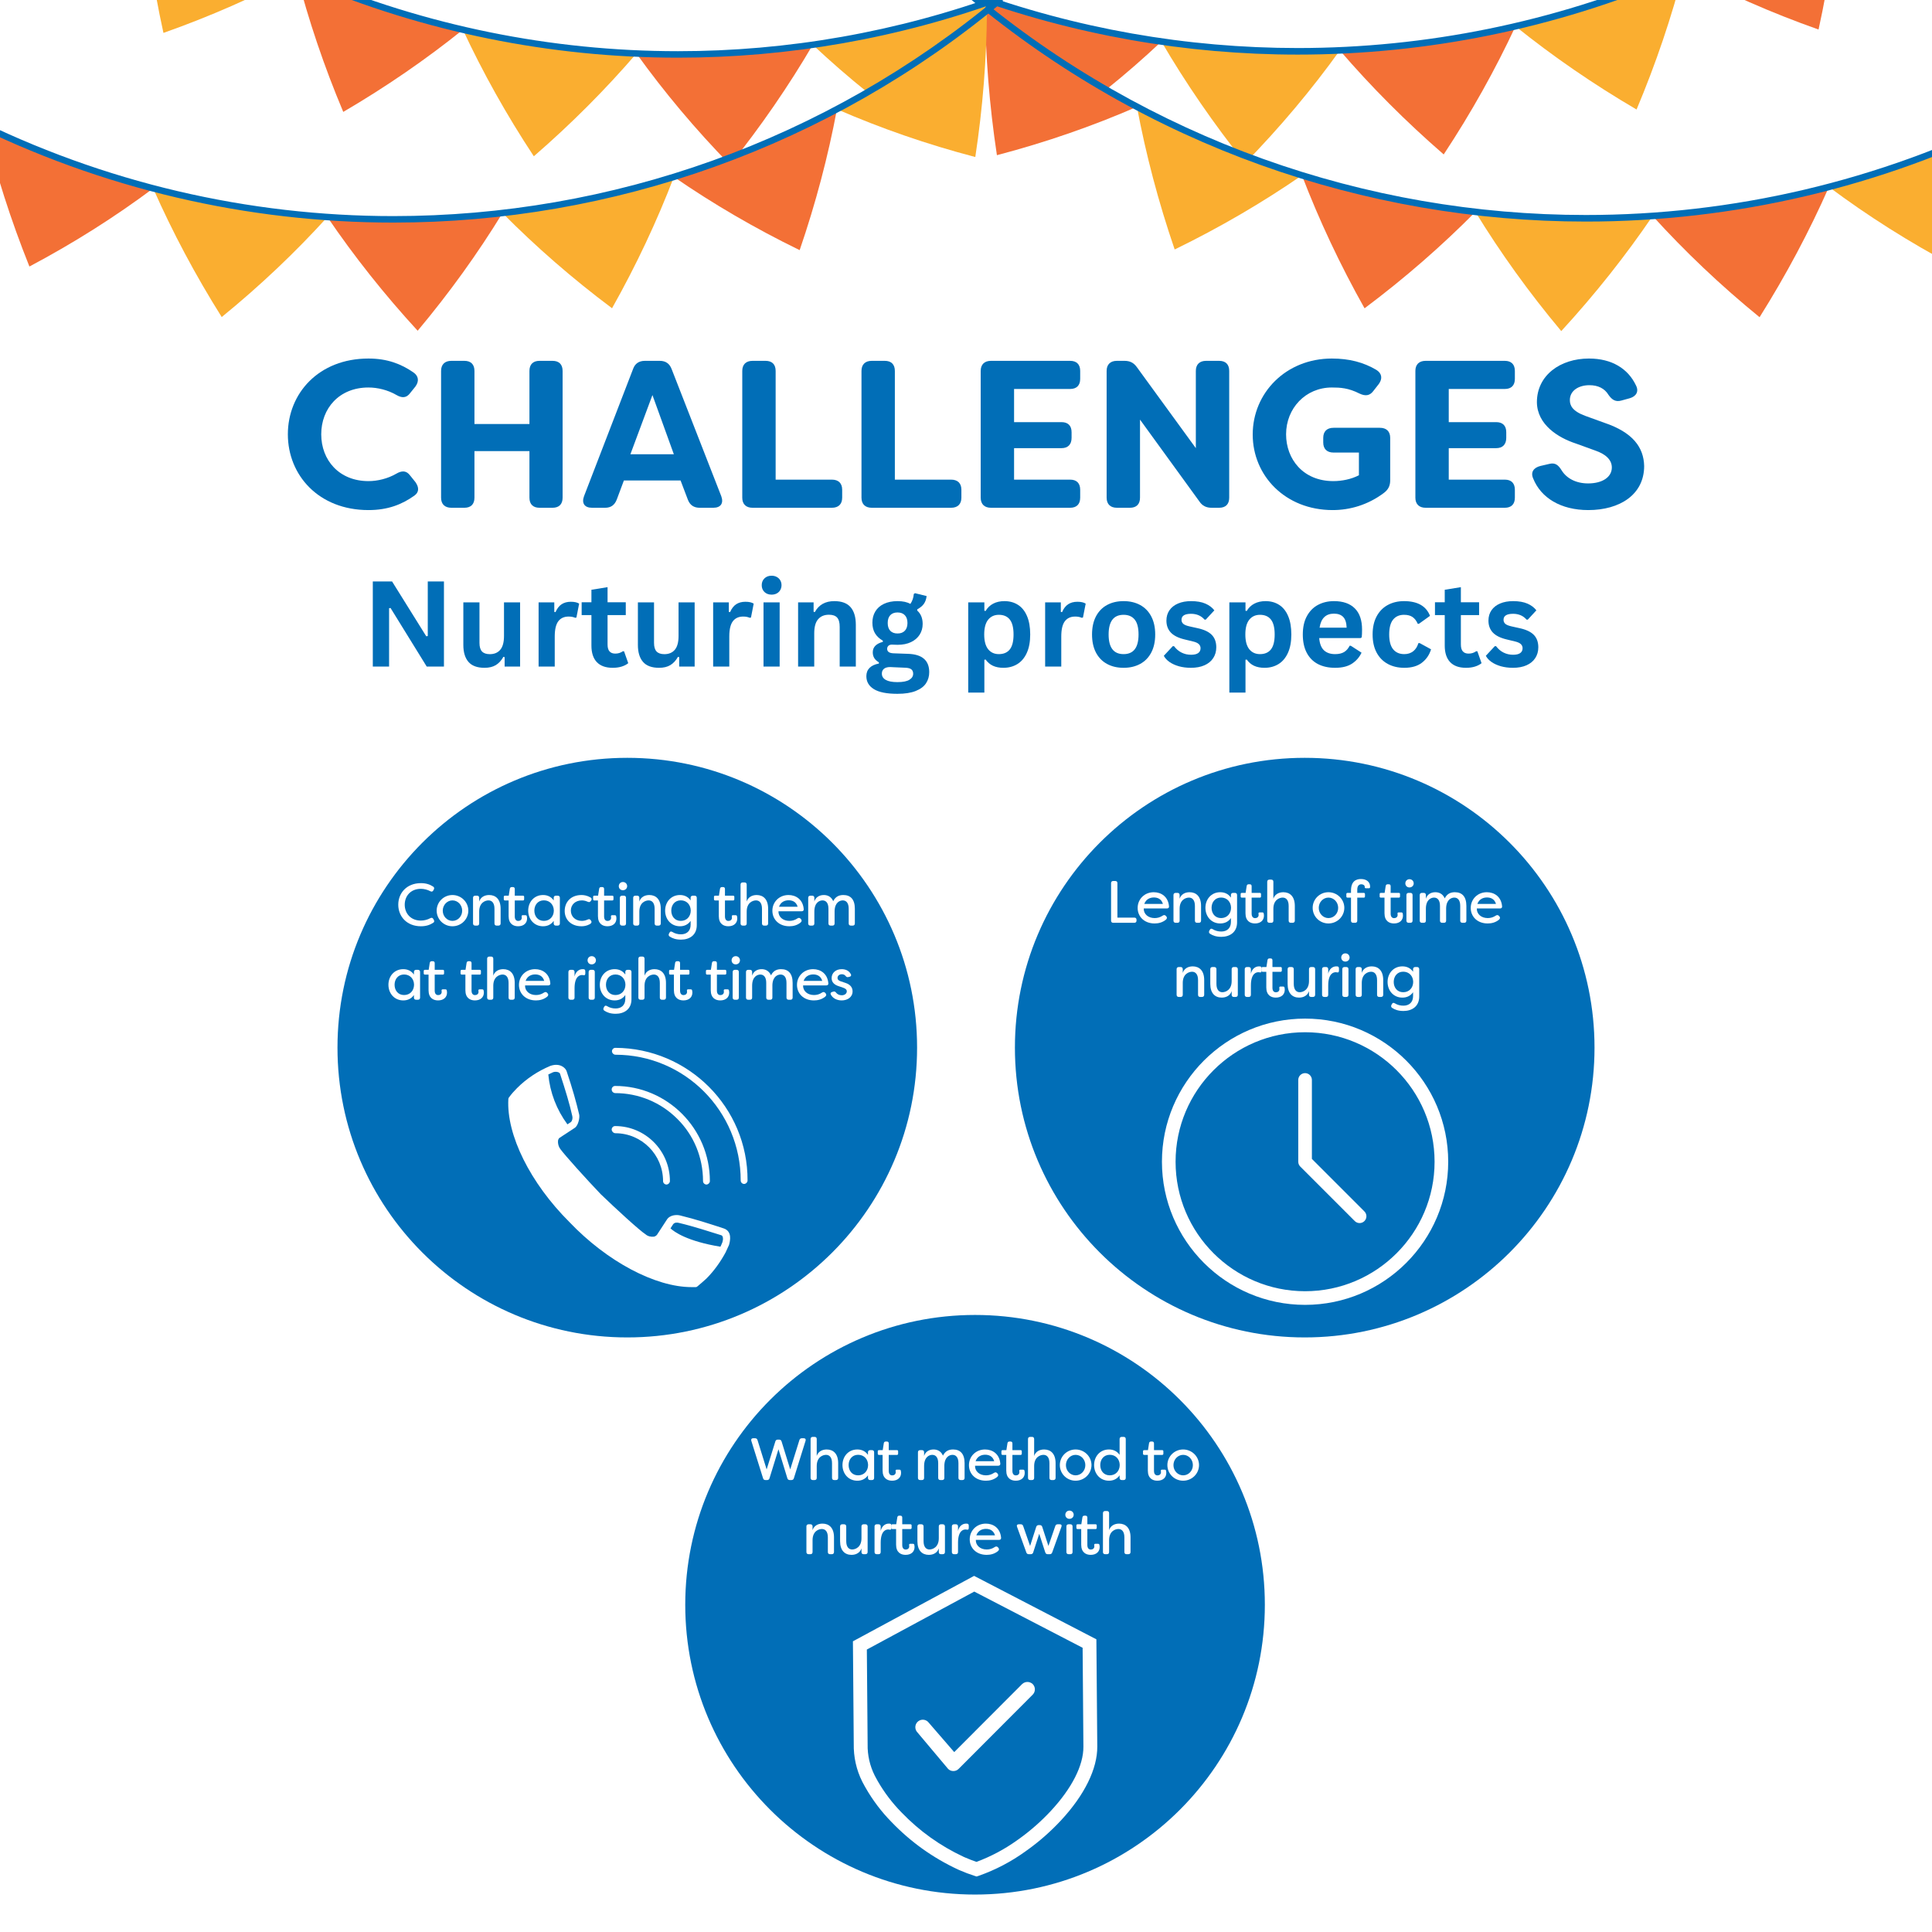 <?xml version="1.0" encoding="UTF-8"?>
<svg xmlns="http://www.w3.org/2000/svg" xmlns:xlink="http://www.w3.org/1999/xlink" width="1080" zoomAndPan="magnify" viewBox="0 0 810 810" height="1080" preserveAspectRatio="xMidYMid meet" version="1.0">
  <defs>
    <g></g>
    <clipPath id="86e1a6364d">
      <path d="M 618 88 L 693 88 L 693 138.809 L 618 138.809 Z M 618 88 " clip-rule="nonzero"></path>
    </clipPath>
    <clipPath id="e07e234687">
      <path d="M 0 0 L 421.707 0 L 421.707 25 L 0 25 Z M 0 0 " clip-rule="nonzero"></path>
    </clipPath>
    <clipPath id="d394058198">
      <path d="M 137 89 L 211 89 L 211 138.668 L 137 138.668 Z M 137 89 " clip-rule="nonzero"></path>
    </clipPath>
    <clipPath id="cbd3003268">
      <path d="M 141.492 317.723 L 384.492 317.723 L 384.492 560.723 L 141.492 560.723 Z M 141.492 317.723 " clip-rule="nonzero"></path>
    </clipPath>
    <clipPath id="c3c2397c58">
      <path d="M 262.992 317.723 C 195.887 317.723 141.492 372.117 141.492 439.223 C 141.492 506.324 195.887 560.723 262.992 560.723 C 330.094 560.723 384.492 506.324 384.492 439.223 C 384.492 372.117 330.094 317.723 262.992 317.723 " clip-rule="nonzero"></path>
    </clipPath>
    <clipPath id="1edc4625fc">
      <path d="M 425.508 317.723 L 668.508 317.723 L 668.508 560.723 L 425.508 560.723 Z M 425.508 317.723 " clip-rule="nonzero"></path>
    </clipPath>
    <clipPath id="6aa0f01b6b">
      <path d="M 547.008 317.723 C 479.906 317.723 425.508 372.117 425.508 439.223 C 425.508 506.324 479.906 560.723 547.008 560.723 C 614.113 560.723 668.508 506.324 668.508 439.223 C 668.508 372.117 614.113 317.723 547.008 317.723 " clip-rule="nonzero"></path>
    </clipPath>
    <clipPath id="c9f4bf0422">
      <path d="M 287.293 551.301 L 530.293 551.301 L 530.293 794.301 L 287.293 794.301 Z M 287.293 551.301 " clip-rule="nonzero"></path>
    </clipPath>
    <clipPath id="985416f75c">
      <path d="M 408.793 551.301 C 341.691 551.301 287.293 605.699 287.293 672.801 C 287.293 739.906 341.691 794.301 408.793 794.301 C 475.895 794.301 530.293 739.906 530.293 672.801 C 530.293 605.699 475.895 551.301 408.793 551.301 " clip-rule="nonzero"></path>
    </clipPath>
    <clipPath id="8b4b67537c">
      <path d="M 213 446 L 307 446 L 307 539.723 L 213 539.723 Z M 213 446 " clip-rule="nonzero"></path>
    </clipPath>
    <clipPath id="d564d08428">
      <path d="M 256 439.223 L 313.535 439.223 L 313.535 497 L 256 497 Z M 256 439.223 " clip-rule="nonzero"></path>
    </clipPath>
    <clipPath id="76f7c449ad">
      <path d="M 487.16 427.062 L 607.16 427.062 L 607.16 547.062 L 487.16 547.062 Z M 487.16 427.062 " clip-rule="nonzero"></path>
    </clipPath>
    <clipPath id="e94ceb35a0">
      <path d="M 357.441 660.695 L 460.191 660.695 L 460.191 786.695 L 357.441 786.695 Z M 357.441 660.695 " clip-rule="nonzero"></path>
    </clipPath>
  </defs>
  <rect x="-81" width="972" fill="#ffffff" y="-81" height="972" fill-opacity="1"></rect>
  <rect x="-81" width="972" fill="#ffffff" y="-81" height="972" fill-opacity="1"></rect>
  <rect x="-81" width="972" fill="#ffffff" y="-81" height="972" fill-opacity="1"></rect>
  <path fill="#faae30" d="M 486.922 17.418 C 511.844 21.008 536.887 22.219 561.738 21.129 C 550.004 37.465 536.754 53.289 522.016 68.387 C 508.84 51.914 497.129 34.859 486.922 17.418 " fill-opacity="1" fill-rule="nonzero"></path>
  <path fill="#f37036" d="M 561.738 21.129 C 586.59 20.035 611.242 16.645 635.379 11.02 C 626.898 29.223 616.863 47.203 605.281 64.75 C 589.391 50.977 574.855 36.375 561.738 21.129 " fill-opacity="1" fill-rule="nonzero"></path>
  <path fill="#f37036" d="M 412.855 -0.562 C 437.203 7.859 462 13.828 486.922 17.418 C 472.207 31.27 456.051 44.312 438.516 56.324 C 428.418 37.617 419.863 18.59 412.855 -0.562 " fill-opacity="1" fill-rule="nonzero"></path>
  <path fill="#f37036" d="M 705.898 -12.453 C 728.672 -22.457 750.602 -34.613 771.371 -48.848 C 769.926 -28.695 766.965 -8.219 762.434 12.379 C 742.535 5.352 723.648 -2.988 705.898 -12.453 " fill-opacity="1" fill-rule="nonzero"></path>
  <path fill="#faae30" d="M 635.379 11.02 C 659.512 5.398 683.129 -2.453 705.898 -12.453 C 700.875 7.016 694.297 26.539 686.137 45.914 C 667.984 35.293 651.031 23.602 635.379 11.02 " fill-opacity="1" fill-rule="nonzero"></path>
  <path fill="#016eb7" d="M 405.113 -1.863 C 450.469 14.801 497.504 22.891 544.117 22.891 C 652.555 22.891 758.715 -20.887 836.219 -102.289 L 834.227 -104.188 C 757.25 -23.34 651.816 20.137 544.117 20.137 C 497.824 20.137 451.113 12.105 406.062 -4.445 L 405.113 -1.863 " fill-opacity="1" fill-rule="nonzero"></path>
  <path fill="#faae30" d="M 476.668 44.773 C 498.914 56.562 522.078 66.152 545.84 73.512 C 529.277 84.926 511.461 95.355 492.488 104.594 C 485.648 84.641 480.383 64.629 476.668 44.773 " fill-opacity="1" fill-rule="nonzero"></path>
  <path fill="#f37036" d="M 545.84 73.512 C 569.602 80.867 593.953 85.992 618.57 88.84 C 604.441 103.117 588.926 116.656 572.094 129.262 C 561.789 110.938 553.039 92.285 545.84 73.512 " fill-opacity="1" fill-rule="nonzero"></path>
  <path fill="#faae30" d="M 766.793 78.375 C 791.148 71.984 815.109 63.246 838.344 52.117 C 833.555 71.938 827.211 91.812 819.305 111.547 C 800.516 101.594 782.984 90.465 766.793 78.375 " fill-opacity="1" fill-rule="nonzero"></path>
  <path fill="#f37036" d="M 413.02 2.855 C 433.094 19 454.422 32.984 476.668 44.773 C 458.141 52.844 438.527 59.672 417.961 65.062 C 414.777 44.047 413.148 23.246 413.02 2.855 " fill-opacity="1" fill-rule="nonzero"></path>
  <path fill="#f37036" d="M 692.879 90.539 C 717.695 88.809 742.441 84.766 766.793 78.375 C 758.633 96.859 748.934 115.133 737.707 132.992 C 721.352 119.664 706.387 105.438 692.879 90.539 " fill-opacity="1" fill-rule="nonzero"></path>
  <g clip-path="url(#86e1a6364d)">
    <path fill="#faae30" d="M 618.57 88.84 C 643.184 91.691 668.062 92.27 692.879 90.543 C 681.574 107.176 668.789 123.332 654.566 138.812 C 641.066 122.695 629.059 105.969 618.57 88.84 " fill-opacity="1" fill-rule="nonzero"></path>
  </g>
  <path fill="#016eb7" d="M 406.168 -0.98 C 480.234 60.941 572.156 92.891 664.883 92.891 C 726.527 92.891 788.535 78.77 845.887 49.949 L 844.648 47.488 C 787.688 76.113 726.109 90.137 664.883 90.137 C 572.785 90.137 481.496 58.406 407.938 -3.09 L 406.168 -0.98 " fill-opacity="1" fill-rule="nonzero"></path>
  <path fill="#f37036" d="M 340.762 18.777 C 316.137 22.32 291.387 23.516 266.832 22.438 C 278.43 38.574 291.52 54.203 306.086 69.113 C 319.105 52.844 330.676 36 340.762 18.777 " fill-opacity="1" fill-rule="nonzero"></path>
  <path fill="#faae30" d="M 266.832 22.438 C 242.277 21.359 217.918 18.008 194.066 12.457 C 202.449 30.434 212.363 48.191 223.809 65.52 C 239.508 51.918 253.871 37.496 266.832 22.438 " fill-opacity="1" fill-rule="nonzero"></path>
  <path fill="#faae30" d="M 413.945 1.016 C 389.887 9.336 365.387 15.23 340.762 18.777 C 355.301 32.453 371.266 45.336 388.59 57.199 C 398.566 38.727 407.023 19.93 413.945 1.016 " fill-opacity="1" fill-rule="nonzero"></path>
  <path fill="#faae30" d="M 124.387 -10.73 C 101.887 -20.609 80.219 -32.617 59.695 -46.672 C 61.121 -26.77 64.047 -6.547 68.527 13.797 C 88.188 6.855 106.848 -1.379 124.387 -10.73 " fill-opacity="1" fill-rule="nonzero"></path>
  <path fill="#f37036" d="M 194.066 12.457 C 170.223 6.902 146.891 -0.852 124.391 -10.73 C 129.352 8.5 135.852 27.781 143.914 46.918 C 161.852 36.43 178.602 24.883 194.066 12.457 " fill-opacity="1" fill-rule="nonzero"></path>
  <g clip-path="url(#e07e234687)">
    <path fill="#016eb7" d="M 421.598 -0.27 C 376.777 16.191 330.305 24.18 284.246 24.18 C 177.098 24.18 72.199 -19.055 -4.383 -99.457 L -2.41 -101.332 C 73.648 -21.48 177.828 21.461 284.246 21.461 C 329.988 21.461 376.145 13.527 420.656 -2.82 L 421.598 -0.27 " fill-opacity="1" fill-rule="nonzero"></path>
  </g>
  <path fill="#f37036" d="M 350.895 45.789 C 328.914 57.434 306.02 66.906 282.543 74.176 C 298.906 85.449 316.512 95.746 335.262 104.871 C 342.02 85.164 347.219 65.402 350.895 45.789 " fill-opacity="1" fill-rule="nonzero"></path>
  <path fill="#faae30" d="M 282.543 74.176 C 259.066 81.441 235.004 86.5 210.676 89.316 C 224.637 103.414 239.969 116.789 256.602 129.234 C 266.785 111.141 275.43 92.719 282.543 74.176 " fill-opacity="1" fill-rule="nonzero"></path>
  <path fill="#f37036" d="M 64.219 78.977 C 40.152 72.668 16.477 64.035 -6.48 53.043 C -1.75 72.621 4.52 92.25 12.332 111.738 C 30.895 101.91 48.219 90.922 64.219 78.977 " fill-opacity="1" fill-rule="nonzero"></path>
  <path fill="#faae30" d="M 413.781 4.395 C 393.945 20.336 372.875 34.148 350.895 45.789 C 369.199 53.762 388.582 60.508 408.898 65.832 C 412.047 45.074 413.656 24.531 413.781 4.395 " fill-opacity="1" fill-rule="nonzero"></path>
  <path fill="#faae30" d="M 137.254 90.992 C 112.734 89.281 88.281 85.289 64.219 78.977 C 72.281 97.234 81.867 115.281 92.957 132.922 C 109.121 119.758 123.906 105.707 137.254 90.992 " fill-opacity="1" fill-rule="nonzero"></path>
  <g clip-path="url(#d394058198)">
    <path fill="#f37036" d="M 210.68 89.316 C 186.355 92.133 161.773 92.703 137.254 90.996 C 148.422 107.422 161.055 123.379 175.109 138.668 C 188.449 122.75 200.316 106.23 210.68 89.316 " fill-opacity="1" fill-rule="nonzero"></path>
  </g>
  <path fill="#016eb7" d="M 420.551 0.605 C 347.367 61.762 256.539 93.316 164.918 93.316 C 104.004 93.316 42.734 79.371 -13.934 50.906 L -12.715 48.473 C 43.57 76.746 104.418 90.598 164.918 90.598 C 255.918 90.598 346.121 59.258 418.805 -1.48 L 420.551 0.605 " fill-opacity="1" fill-rule="nonzero"></path>
  <g clip-path="url(#cbd3003268)">
    <g clip-path="url(#c3c2397c58)">
      <path fill="#016eb7" d="M 141.492 317.723 L 384.492 317.723 L 384.492 560.723 L 141.492 560.723 Z M 141.492 317.723 " fill-opacity="1" fill-rule="nonzero"></path>
    </g>
  </g>
  <g clip-path="url(#1edc4625fc)">
    <g clip-path="url(#6aa0f01b6b)">
      <path fill="#016eb7" d="M 425.508 317.723 L 668.508 317.723 L 668.508 560.723 L 425.508 560.723 Z M 425.508 317.723 " fill-opacity="1" fill-rule="nonzero"></path>
    </g>
  </g>
  <g clip-path="url(#c9f4bf0422)">
    <g clip-path="url(#985416f75c)">
      <path fill="#016eb7" d="M 287.293 551.301 L 530.293 551.301 L 530.293 794.301 L 287.293 794.301 Z M 287.293 551.301 " fill-opacity="1" fill-rule="nonzero"></path>
    </g>
  </g>
  <g clip-path="url(#8b4b67537c)">
    <path fill="#ffffff" d="M 303.363 515 C 298.219 513.32 291.637 511.156 285.172 509.594 C 283.855 509.234 280.863 509.234 279.547 511.398 L 275.477 517.645 C 275.117 518.125 274.641 518.363 274.16 518.484 C 272.965 518.605 271.648 518.363 270.691 517.523 C 268.059 515.844 257.887 506.473 251.902 500.703 C 245.918 494.457 236.82 484.363 234.906 481.723 C 234.188 480.762 233.828 479.438 233.949 478.238 C 234.07 477.637 234.309 477.156 234.785 476.918 L 241.012 472.832 C 242.445 471.871 243.164 468.508 242.805 467.184 C 241.609 462.141 240.051 456.492 237.539 449.043 C 236.941 447.48 234.547 445.559 230.719 446.883 C 225.57 449.043 220.785 452.168 216.715 456.25 C 215.52 457.453 214.441 458.656 213.484 459.977 C 213.242 460.215 213.125 460.578 213.125 460.816 C 212.285 475.836 222.34 496.02 238.734 512.359 C 254.535 528.938 274.762 539.629 289.961 539.629 C 290.559 539.629 291.035 539.629 291.637 539.629 C 291.992 539.629 292.234 539.508 292.473 539.27 C 293.789 538.188 294.984 537.105 296.184 536.027 C 299.414 532.781 302.047 529.059 304.203 525.094 C 304.68 524.012 305.16 523.051 305.637 521.969 C 306.117 520.289 307.074 516.203 303.363 515 Z M 231.914 449.523 C 232.992 449.164 234.426 449.402 234.785 450.125 C 237.18 457.453 238.855 462.98 239.934 467.906 C 240.172 468.746 239.934 469.949 239.336 470.43 L 237.898 471.391 C 233.352 465.262 230.598 458.055 229.879 450.484 C 229.879 450.484 231.195 449.883 231.914 449.523 Z M 302.887 520.77 C 302.645 521.488 302.285 522.09 302.047 522.691 C 288.043 520.406 282.66 516.441 281.102 515 L 282.18 513.32 C 282.777 512.477 283.855 512.477 284.695 512.719 C 290.797 514.16 297.379 516.324 302.406 517.883 C 303.242 518.125 303.242 519.688 302.887 520.77 Z M 302.887 520.77 " fill-opacity="1" fill-rule="nonzero"></path>
  </g>
  <g clip-path="url(#d564d08428)">
    <path fill="#ffffff" d="M 258.004 439.312 C 257.168 439.312 256.57 440.031 256.57 440.754 C 256.57 441.473 257.285 442.195 258.004 442.195 C 287.086 442.195 310.543 465.863 310.543 494.938 C 310.543 495.777 311.262 496.379 311.98 496.379 C 312.699 496.379 313.418 495.66 313.418 494.938 C 313.535 464.301 288.645 439.434 258.004 439.312 Z M 258.004 439.312 " fill-opacity="1" fill-rule="nonzero"></path>
  </g>
  <path fill="#ffffff" d="M 283.977 469.105 C 290.918 475.953 294.746 485.324 294.746 495.176 C 294.746 496.02 295.465 496.621 296.184 496.621 C 296.902 496.621 297.617 495.898 297.617 495.176 C 297.617 473.191 279.785 455.289 257.887 455.289 C 257.047 455.289 256.449 456.012 256.449 456.734 C 256.449 457.574 257.047 458.176 257.766 458.293 C 257.766 458.293 257.887 458.293 257.887 458.293 C 267.699 458.293 277.035 462.141 283.977 469.105 Z M 283.977 469.105 " fill-opacity="1" fill-rule="nonzero"></path>
  <path fill="#ffffff" d="M 258.004 475.113 C 269.016 475.113 277.992 484.125 277.992 495.176 C 277.992 496.02 278.711 496.621 279.426 496.621 C 280.145 496.621 280.863 495.898 280.863 495.176 C 280.863 482.441 270.57 472.109 257.887 472.109 C 257.047 472.109 256.449 472.832 256.449 473.551 C 256.449 474.273 257.168 475.113 258.004 475.113 Z M 258.004 475.113 " fill-opacity="1" fill-rule="nonzero"></path>
  <g clip-path="url(#76f7c449ad)">
    <path fill="#ffffff" d="M 547.16 427.055 C 514.07 427.055 487.148 453.977 487.148 487.062 C 487.148 520.148 514.07 547.07 547.16 547.07 C 580.25 547.07 607.168 520.148 607.168 487.062 C 607.168 453.977 580.25 427.055 547.16 427.055 Z M 547.16 541.352 C 517.223 541.352 492.867 517 492.867 487.062 C 492.867 457.125 517.223 432.77 547.16 432.77 C 577.094 432.77 601.453 457.125 601.453 487.062 C 601.453 517 577.094 541.352 547.16 541.352 " fill-opacity="1" fill-rule="nonzero"></path>
  </g>
  <path fill="#ffffff" d="M 550.016 485.879 L 550.016 452.77 C 550.016 451.195 548.734 449.914 547.16 449.914 C 545.582 449.914 544.301 451.195 544.301 452.77 L 544.301 487.062 C 544.301 487.82 544.602 488.547 545.137 489.082 L 567.996 511.941 C 568.559 512.504 569.289 512.781 570.02 512.781 C 570.75 512.781 571.48 512.504 572.039 511.941 C 573.156 510.828 573.156 509.016 572.039 507.902 L 550.016 485.879 " fill-opacity="1" fill-rule="nonzero"></path>
  <g clip-path="url(#e94ceb35a0)">
    <path fill="#ffffff" d="M 400.066 734.578 L 428.523 706.062 C 428.82 705.777 429.16 705.555 429.543 705.402 C 429.926 705.246 430.324 705.168 430.738 705.168 C 431.148 705.164 431.547 705.242 431.93 705.395 C 432.316 705.547 432.656 705.766 432.957 706.047 C 433.25 706.344 433.477 706.68 433.637 707.066 C 433.797 707.449 433.875 707.848 433.879 708.266 C 433.879 708.68 433.801 709.082 433.645 709.465 C 433.484 709.852 433.262 710.191 432.969 710.488 L 401.926 741.598 C 401.316 742.211 400.578 742.52 399.711 742.52 L 399.699 742.52 C 398.836 742.523 398.102 742.219 397.492 741.609 C 397.367 741.484 397.25 741.344 397.148 741.199 L 384.363 725.988 C 384.113 725.648 383.941 725.277 383.844 724.871 C 383.746 724.465 383.727 724.055 383.793 723.641 C 383.859 723.227 384 722.844 384.219 722.488 C 384.438 722.129 384.719 721.828 385.059 721.586 C 385.395 721.34 385.77 721.172 386.176 721.074 C 386.582 720.98 386.992 720.965 387.406 721.035 C 387.816 721.105 388.199 721.25 388.555 721.473 C 388.91 721.695 389.207 721.977 389.449 722.316 Z M 460.039 732.227 C 460.113 741.574 454.691 752.598 444.762 763.273 C 440.484 767.859 435.801 771.984 430.707 775.645 L 430.488 775.785 C 430.398 775.836 430.312 775.895 430.234 775.965 L 430.027 776.129 C 423.961 780.512 417.398 783.949 410.34 786.438 L 409.449 786.73 L 408.551 786.449 C 406.402 785.762 404.293 784.965 402.23 784.059 C 402.102 783.992 401.973 783.934 401.836 783.883 L 401.66 783.809 C 391.117 778.898 381.812 772.25 373.75 763.863 C 369.52 759.551 365.906 754.773 362.906 749.531 L 362.797 749.312 C 362.75 749.215 362.691 749.121 362.629 749.031 L 362.508 748.828 C 359.699 743.953 358.184 738.703 357.957 733.078 L 357.59 688.121 L 357.812 688.004 L 408.398 660.695 L 408.594 660.797 L 459.664 687.293 Z M 453.895 690.836 L 408.461 667.277 L 363.43 691.578 L 363.773 733.031 C 363.992 737.656 365.258 741.973 367.578 745.977 C 367.75 746.246 367.902 746.52 368.039 746.809 C 370.785 751.57 374.086 755.91 377.934 759.832 C 385.453 767.656 394.125 773.863 403.949 778.461 C 404.207 778.559 404.461 778.668 404.711 778.793 C 406.262 779.461 407.887 780.094 409.395 780.602 C 415.527 778.32 421.254 775.266 426.566 771.445 C 426.84 771.219 427.125 771.016 427.426 770.836 C 432.16 767.418 436.523 763.574 440.504 759.305 C 449.418 749.723 454.285 740.121 454.223 732.27 Z M 453.895 690.836 " fill-opacity="1" fill-rule="nonzero"></path>
  </g>
  <g fill="#016eb7" fill-opacity="1">
    <g transform="translate(117.609, 212.883)">
      <g>
        <path d="M 36.871 0.969 C 45.055 0.969 50.949 -1.406 56.141 -5.105 C 58.078 -6.512 58.168 -8.449 56.582 -10.734 L 54.383 -13.465 C 52.797 -15.664 50.863 -15.664 48.488 -14.254 C 44.965 -12.23 40.742 -11.176 36.871 -11.176 C 24.551 -11.176 17.07 -19.977 17.07 -30.801 C 17.07 -41.621 24.551 -50.422 36.871 -50.422 C 40.742 -50.422 44.965 -49.367 48.488 -47.344 C 50.863 -45.934 52.797 -45.934 54.383 -48.133 L 56.582 -50.863 C 58.168 -53.062 57.902 -55.262 55.703 -56.758 C 50.598 -60.277 44.789 -62.566 36.871 -62.566 C 16.016 -62.566 3.078 -47.957 3.078 -30.801 C 3.078 -13.641 16.016 0.969 36.871 0.969 Z M 36.871 0.969 "></path>
      </g>
    </g>
  </g>
  <g fill="#016eb7" fill-opacity="1">
    <g transform="translate(178.062, 212.883)">
      <g>
        <path d="M 11.176 0 L 16.633 0 C 19.359 0 20.855 -1.496 20.855 -4.223 L 20.855 -23.758 L 43.91 -23.758 L 43.91 -4.223 C 43.91 -1.496 45.406 0 48.133 0 L 53.59 0 C 56.32 0 57.812 -1.496 57.812 -4.223 L 57.812 -57.375 C 57.812 -60.102 56.32 -61.598 53.59 -61.598 L 48.133 -61.598 C 45.406 -61.598 43.91 -60.102 43.91 -57.375 L 43.91 -35.109 L 20.855 -35.109 L 20.855 -57.375 C 20.855 -60.102 19.359 -61.598 16.633 -61.598 L 11.176 -61.598 C 8.449 -61.598 6.863 -60.102 6.863 -57.375 L 6.863 -4.223 C 6.863 -1.496 8.449 0 11.176 0 Z M 11.176 0 "></path>
      </g>
    </g>
  </g>
  <g fill="#016eb7" fill-opacity="1">
    <g transform="translate(242.651, 212.883)">
      <g>
        <path d="M 5.543 0 L 11.086 0 C 13.465 0 15.047 -1.145 15.926 -3.434 L 18.918 -11.441 L 42.68 -11.441 L 45.758 -3.344 C 46.641 -1.055 48.312 0 50.688 0 L 56.406 0 C 59.574 0 60.805 -1.938 59.75 -4.84 L 38.895 -58.254 C 38.016 -60.453 36.43 -61.598 33.969 -61.598 L 27.719 -61.598 C 25.254 -61.598 23.582 -60.453 22.793 -58.254 L 2.199 -4.84 C 1.145 -1.938 2.375 0 5.543 0 Z M 21.648 -22.438 L 30.887 -47.254 L 39.863 -22.438 Z M 21.648 -22.438 "></path>
      </g>
    </g>
  </g>
  <g fill="#016eb7" fill-opacity="1">
    <g transform="translate(304.336, 212.883)">
      <g>
        <path d="M 11.176 0 L 44.438 0 C 47.168 0 48.75 -1.496 48.75 -4.223 L 48.75 -7.566 C 48.75 -10.297 47.168 -11.793 44.438 -11.793 L 20.855 -11.793 L 20.855 -57.375 C 20.855 -60.102 19.359 -61.598 16.633 -61.598 L 11.176 -61.598 C 8.449 -61.598 6.863 -60.102 6.863 -57.375 L 6.863 -4.223 C 6.863 -1.496 8.449 0 11.176 0 Z M 11.176 0 "></path>
      </g>
    </g>
  </g>
  <g fill="#016eb7" fill-opacity="1">
    <g transform="translate(354.318, 212.883)">
      <g>
        <path d="M 11.176 0 L 44.438 0 C 47.168 0 48.75 -1.496 48.75 -4.223 L 48.75 -7.566 C 48.75 -10.297 47.168 -11.793 44.438 -11.793 L 20.855 -11.793 L 20.855 -57.375 C 20.855 -60.102 19.359 -61.598 16.633 -61.598 L 11.176 -61.598 C 8.449 -61.598 6.863 -60.102 6.863 -57.375 L 6.863 -4.223 C 6.863 -1.496 8.449 0 11.176 0 Z M 11.176 0 "></path>
      </g>
    </g>
  </g>
  <g fill="#016eb7" fill-opacity="1">
    <g transform="translate(404.3, 212.883)">
      <g>
        <path d="M 44.352 -49.805 C 47.078 -49.805 48.574 -51.301 48.574 -54.031 L 48.574 -57.375 C 48.574 -60.102 47.078 -61.598 44.352 -61.598 L 11.176 -61.598 C 8.449 -61.598 6.863 -60.102 6.863 -57.375 L 6.863 -4.223 C 6.863 -1.496 8.449 0 11.176 0 L 44.352 0 C 47.078 0 48.574 -1.496 48.574 -4.223 L 48.574 -7.566 C 48.574 -10.297 47.078 -11.793 44.352 -11.793 L 20.855 -11.793 L 20.855 -24.992 L 40.742 -24.992 C 43.473 -24.992 44.965 -26.574 44.965 -29.305 L 44.965 -31.68 C 44.965 -34.406 43.473 -35.902 40.742 -35.902 L 20.855 -35.902 L 20.855 -49.805 Z M 44.352 -49.805 "></path>
      </g>
    </g>
  </g>
  <g fill="#016eb7" fill-opacity="1">
    <g transform="translate(457.098, 212.883)">
      <g>
        <path d="M 11.176 0 L 16.633 0 C 19.359 0 20.855 -1.496 20.855 -4.223 L 20.855 -36.957 L 45.758 -2.641 C 46.992 -0.793 48.664 0 50.863 0 L 54.031 0 C 56.758 0 58.254 -1.496 58.254 -4.223 L 58.254 -57.375 C 58.254 -60.102 56.758 -61.598 54.031 -61.598 L 48.574 -61.598 C 45.848 -61.598 44.262 -60.102 44.262 -57.375 L 44.262 -24.992 L 19.535 -58.957 C 18.215 -60.805 16.633 -61.598 14.344 -61.598 L 11.176 -61.598 C 8.449 -61.598 6.863 -60.102 6.863 -57.375 L 6.863 -4.223 C 6.863 -1.496 8.449 0 11.176 0 Z M 11.176 0 "></path>
      </g>
    </g>
  </g>
  <g fill="#016eb7" fill-opacity="1">
    <g transform="translate(522.127, 212.883)">
      <g>
        <path d="M 36.605 0.969 C 43.91 0.969 51.391 -1.23 57.992 -6.16 C 60.016 -7.656 60.719 -9.328 60.719 -11.527 L 60.719 -29.305 C 60.719 -32.031 59.133 -33.527 56.406 -33.527 L 36.957 -33.527 C 34.23 -33.527 32.648 -32.031 32.648 -29.305 L 32.648 -27.367 C 32.648 -24.641 34.23 -23.145 36.957 -23.145 L 47.605 -23.145 L 47.605 -13.641 C 44.438 -11.969 40.48 -11.176 36.871 -11.176 C 24.199 -11.176 17.07 -20.414 17.07 -30.801 C 17.07 -41.711 25.254 -50.422 36.254 -50.422 C 39.773 -50.422 43.207 -50.246 47.871 -47.871 C 50.336 -46.727 52.184 -46.902 53.766 -49.102 L 55.965 -51.918 C 57.551 -54.117 57.285 -56.32 54.91 -57.812 C 49.543 -60.98 43.559 -62.566 36.254 -62.566 C 16.984 -62.566 3.078 -48.133 3.078 -30.711 C 3.078 -13.465 16.719 0.969 36.605 0.969 Z M 36.605 0.969 "></path>
      </g>
    </g>
  </g>
  <g fill="#016eb7" fill-opacity="1">
    <g transform="translate(586.54, 212.883)">
      <g>
        <path d="M 44.352 -49.805 C 47.078 -49.805 48.574 -51.301 48.574 -54.031 L 48.574 -57.375 C 48.574 -60.102 47.078 -61.598 44.352 -61.598 L 11.176 -61.598 C 8.449 -61.598 6.863 -60.102 6.863 -57.375 L 6.863 -4.223 C 6.863 -1.496 8.449 0 11.176 0 L 44.352 0 C 47.078 0 48.574 -1.496 48.574 -4.223 L 48.574 -7.566 C 48.574 -10.297 47.078 -11.793 44.352 -11.793 L 20.855 -11.793 L 20.855 -24.992 L 40.742 -24.992 C 43.473 -24.992 44.965 -26.574 44.965 -29.305 L 44.965 -31.68 C 44.965 -34.406 43.473 -35.902 40.742 -35.902 L 20.855 -35.902 L 20.855 -49.805 Z M 44.352 -49.805 "></path>
      </g>
    </g>
  </g>
  <g fill="#016eb7" fill-opacity="1">
    <g transform="translate(639.338, 212.883)">
      <g>
        <path d="M 26.574 0.969 C 39.688 0.969 49.984 -5.457 49.984 -17.512 C 49.805 -25.254 45.32 -31.59 33.262 -35.641 L 25.254 -38.543 C 19.801 -40.566 18.832 -42.941 18.832 -45.145 C 18.832 -49.191 22.617 -51.391 27.016 -51.391 C 30.711 -51.391 33.438 -49.984 35.023 -47.344 C 36.52 -45.23 38.016 -44.262 40.48 -44.965 L 44 -45.934 C 46.641 -46.727 47.871 -48.75 46.551 -51.301 C 43.207 -58.344 36.43 -62.566 26.84 -62.566 C 14.785 -62.566 5.016 -55.527 5.016 -44.262 C 5.105 -34.758 14.078 -29.305 21.383 -26.926 L 29.391 -24.023 C 34.055 -22.438 36.43 -19.977 36.43 -16.895 C 36.43 -12.848 32.473 -10.207 26.488 -10.207 C 21.297 -10.207 17.422 -12.406 15.398 -15.664 C 13.992 -17.953 12.672 -19.008 10.207 -18.391 L 6.422 -17.512 C 3.695 -16.809 2.289 -14.961 3.434 -12.32 C 6.688 -4.137 15.047 0.969 26.574 0.969 Z M 26.574 0.969 "></path>
      </g>
    </g>
  </g>
  <g fill="#016eb7" fill-opacity="1">
    <g transform="translate(151.658, 279.464)">
      <g>
        <path d="M 11.469 0 L 4.641 0 L 4.641 -35.688 L 12.719 -35.688 L 27.047 -12.703 L 27.688 -12.797 L 27.688 -35.688 L 34.469 -35.688 L 34.469 0 L 27.25 0 L 12.078 -24.562 L 11.469 -24.469 Z M 11.469 0 "></path>
      </g>
    </g>
  </g>
  <g fill="#016eb7" fill-opacity="1">
    <g transform="translate(190.788, 279.464)">
      <g>
        <path d="M 12.328 0.516 C 9.297 0.516 7.062 -0.305 5.625 -1.953 C 4.188 -3.609 3.469 -5.984 3.469 -9.078 L 3.469 -26.922 L 10.234 -26.922 L 10.234 -9.938 C 10.234 -8.289 10.586 -7.086 11.297 -6.328 C 12.004 -5.578 13.098 -5.203 14.578 -5.203 C 16.453 -5.203 17.91 -5.816 18.953 -7.047 C 19.992 -8.273 20.516 -10.207 20.516 -12.844 L 20.516 -26.922 L 27.266 -26.922 L 27.266 0 L 20.781 0 L 20.781 -3.953 L 20.266 -4.078 C 19.398 -2.535 18.344 -1.383 17.094 -0.625 C 15.852 0.133 14.266 0.516 12.328 0.516 Z M 12.328 0.516 "></path>
      </g>
    </g>
  </g>
  <g fill="#016eb7" fill-opacity="1">
    <g transform="translate(221.935, 279.464)">
      <g>
        <path d="M 3.875 0 L 3.875 -26.922 L 10.453 -26.922 L 10.453 -22.922 L 10.969 -22.828 C 11.613 -24.328 12.461 -25.426 13.516 -26.125 C 14.578 -26.82 15.867 -27.172 17.391 -27.172 C 18.91 -27.172 20.07 -26.91 20.875 -26.391 L 19.734 -20.562 L 19.219 -20.453 C 18.781 -20.641 18.352 -20.77 17.938 -20.844 C 17.531 -20.926 17.035 -20.969 16.453 -20.969 C 14.566 -20.969 13.125 -20.305 12.125 -18.984 C 11.133 -17.66 10.641 -15.531 10.641 -12.594 L 10.641 0 Z M 3.875 0 "></path>
      </g>
    </g>
  </g>
  <g fill="#016eb7" fill-opacity="1">
    <g transform="translate(243.05, 279.464)">
      <g>
        <path d="M 18.578 -6.422 L 20.344 -1.422 C 19.602 -0.816 18.68 -0.344 17.578 0 C 16.473 0.344 15.219 0.516 13.812 0.516 C 10.906 0.516 8.691 -0.273 7.172 -1.859 C 5.66 -3.453 4.906 -5.766 4.906 -8.797 L 4.906 -21.578 L 0.812 -21.578 L 0.812 -26.953 L 4.906 -26.953 L 4.906 -32.203 L 11.672 -33.297 L 11.672 -26.953 L 19.312 -26.953 L 19.312 -21.578 L 11.672 -21.578 L 11.672 -9.281 C 11.672 -7.945 11.945 -6.973 12.5 -6.359 C 13.051 -5.742 13.859 -5.438 14.922 -5.438 C 16.117 -5.438 17.164 -5.766 18.062 -6.422 Z M 18.578 -6.422 "></path>
      </g>
    </g>
  </g>
  <g fill="#016eb7" fill-opacity="1">
    <g transform="translate(263.97, 279.464)">
      <g>
        <path d="M 12.328 0.516 C 9.297 0.516 7.062 -0.305 5.625 -1.953 C 4.188 -3.609 3.469 -5.984 3.469 -9.078 L 3.469 -26.922 L 10.234 -26.922 L 10.234 -9.938 C 10.234 -8.289 10.586 -7.086 11.297 -6.328 C 12.004 -5.578 13.098 -5.203 14.578 -5.203 C 16.453 -5.203 17.91 -5.816 18.953 -7.047 C 19.992 -8.273 20.516 -10.207 20.516 -12.844 L 20.516 -26.922 L 27.266 -26.922 L 27.266 0 L 20.781 0 L 20.781 -3.953 L 20.266 -4.078 C 19.398 -2.535 18.344 -1.383 17.094 -0.625 C 15.852 0.133 14.266 0.516 12.328 0.516 Z M 12.328 0.516 "></path>
      </g>
    </g>
  </g>
  <g fill="#016eb7" fill-opacity="1">
    <g transform="translate(295.117, 279.464)">
      <g>
        <path d="M 3.875 0 L 3.875 -26.922 L 10.453 -26.922 L 10.453 -22.922 L 10.969 -22.828 C 11.613 -24.328 12.461 -25.426 13.516 -26.125 C 14.578 -26.82 15.867 -27.172 17.391 -27.172 C 18.91 -27.172 20.07 -26.91 20.875 -26.391 L 19.734 -20.562 L 19.219 -20.453 C 18.781 -20.641 18.352 -20.77 17.938 -20.844 C 17.531 -20.926 17.035 -20.969 16.453 -20.969 C 14.566 -20.969 13.125 -20.305 12.125 -18.984 C 11.133 -17.66 10.641 -15.531 10.641 -12.594 L 10.641 0 Z M 3.875 0 "></path>
      </g>
    </g>
  </g>
  <g fill="#016eb7" fill-opacity="1">
    <g transform="translate(316.232, 279.464)">
      <g>
        <path d="M 7.25 -30.156 C 6.031 -30.156 5.035 -30.523 4.266 -31.266 C 3.504 -32.004 3.125 -32.957 3.125 -34.125 C 3.125 -35.281 3.504 -36.227 4.266 -36.969 C 5.035 -37.719 6.031 -38.094 7.25 -38.094 C 8.062 -38.094 8.785 -37.922 9.422 -37.578 C 10.055 -37.234 10.547 -36.766 10.891 -36.172 C 11.242 -35.578 11.422 -34.895 11.422 -34.125 C 11.422 -33.363 11.242 -32.68 10.891 -32.078 C 10.547 -31.473 10.055 -31 9.422 -30.656 C 8.785 -30.32 8.062 -30.156 7.25 -30.156 Z M 3.875 0 L 3.875 -26.922 L 10.641 -26.922 L 10.641 0 Z M 3.875 0 "></path>
      </g>
    </g>
  </g>
  <g fill="#016eb7" fill-opacity="1">
    <g transform="translate(330.732, 279.464)">
      <g>
        <path d="M 3.875 0 L 3.875 -26.922 L 10.375 -26.922 L 10.375 -22.969 L 10.891 -22.859 C 12.566 -25.91 15.285 -27.438 19.047 -27.438 C 22.148 -27.438 24.43 -26.586 25.891 -24.891 C 27.348 -23.203 28.078 -20.738 28.078 -17.5 L 28.078 0 L 21.312 0 L 21.312 -16.672 C 21.312 -18.461 20.953 -19.754 20.234 -20.547 C 19.523 -21.336 18.379 -21.734 16.797 -21.734 C 14.859 -21.734 13.348 -21.102 12.266 -19.844 C 11.18 -18.594 10.641 -16.625 10.641 -13.938 L 10.641 0 Z M 3.875 0 "></path>
      </g>
    </g>
  </g>
  <g fill="#016eb7" fill-opacity="1">
    <g transform="translate(362.27, 279.464)">
      <g>
        <path d="M 13.969 11.422 C 9.52 11.422 6.238 10.77 4.125 9.469 C 2.008 8.164 0.953 6.352 0.953 4.031 C 0.953 2.613 1.398 1.453 2.297 0.547 C 3.203 -0.359 4.504 -0.961 6.203 -1.266 L 6.203 -1.781 C 5.285 -2.332 4.629 -2.945 4.234 -3.625 C 3.836 -4.301 3.641 -5.086 3.641 -5.984 C 3.641 -8.148 5.047 -9.609 7.859 -10.359 L 7.859 -10.859 C 6.41 -11.691 5.316 -12.723 4.578 -13.953 C 3.848 -15.18 3.484 -16.664 3.484 -18.406 C 3.484 -20.195 3.895 -21.77 4.719 -23.125 C 5.539 -24.488 6.742 -25.547 8.328 -26.297 C 9.922 -27.055 11.82 -27.438 14.031 -27.438 C 16.281 -27.438 18.07 -27.047 19.406 -26.266 C 20.238 -27.473 20.719 -28.863 20.844 -30.438 L 21.359 -30.766 L 26.219 -29.562 C 26.07 -28.281 25.695 -27.203 25.094 -26.328 C 24.488 -25.461 23.555 -24.688 22.297 -24 L 22.297 -23.469 C 23.805 -22.125 24.562 -20.258 24.562 -17.875 C 24.562 -16.207 24.145 -14.711 23.312 -13.391 C 22.488 -12.078 21.281 -11.035 19.688 -10.266 C 18.102 -9.504 16.219 -9.125 14.031 -9.125 L 13.016 -9.156 C 12.359 -9.188 11.898 -9.203 11.641 -9.203 C 11.023 -9.203 10.539 -9.035 10.188 -8.703 C 9.844 -8.367 9.672 -7.941 9.672 -7.422 C 9.672 -6.848 9.895 -6.398 10.344 -6.078 C 10.801 -5.766 11.473 -5.594 12.359 -5.562 L 18.391 -5.344 C 24.336 -5.164 27.312 -2.602 27.312 2.344 C 27.312 4.082 26.867 5.629 25.984 6.984 C 25.098 8.348 23.66 9.426 21.672 10.219 C 19.691 11.02 17.125 11.422 13.969 11.422 Z M 14.031 -13.875 C 15.332 -13.875 16.348 -14.254 17.078 -15.016 C 17.816 -15.773 18.188 -16.863 18.188 -18.281 C 18.188 -19.695 17.816 -20.785 17.078 -21.547 C 16.348 -22.305 15.332 -22.688 14.031 -22.688 C 12.719 -22.688 11.703 -22.305 10.984 -21.547 C 10.266 -20.785 9.906 -19.695 9.906 -18.281 C 9.906 -16.852 10.266 -15.758 10.984 -15 C 11.703 -14.25 12.719 -13.875 14.031 -13.875 Z M 13.969 6.516 C 16.281 6.516 17.957 6.188 19 5.531 C 20.051 4.883 20.578 4.039 20.578 3 C 20.578 2.156 20.305 1.531 19.766 1.125 C 19.234 0.727 18.383 0.516 17.219 0.484 L 11.891 0.25 C 11.711 0.25 11.547 0.238 11.391 0.219 C 11.234 0.207 11.082 0.203 10.938 0.203 C 9.801 0.203 8.938 0.441 8.344 0.922 C 7.75 1.41 7.453 2.086 7.453 2.953 C 7.453 4.086 7.992 4.961 9.078 5.578 C 10.172 6.203 11.801 6.516 13.969 6.516 Z M 13.969 6.516 "></path>
      </g>
    </g>
  </g>
  <g fill="#016eb7" fill-opacity="1">
    <g transform="translate(390.268, 279.464)">
      <g></g>
    </g>
  </g>
  <g fill="#016eb7" fill-opacity="1">
    <g transform="translate(402.059, 279.464)">
      <g>
        <path d="M 3.875 10.906 L 3.875 -26.922 L 10.641 -26.922 L 10.641 -23.406 L 11.156 -23.312 C 11.957 -24.676 13.023 -25.703 14.359 -26.391 C 15.691 -27.086 17.254 -27.438 19.047 -27.438 C 21.211 -27.438 23.102 -26.922 24.719 -25.891 C 26.344 -24.867 27.602 -23.312 28.5 -21.219 C 29.406 -19.133 29.859 -16.547 29.859 -13.453 C 29.859 -10.379 29.379 -7.801 28.422 -5.719 C 27.473 -3.633 26.148 -2.07 24.453 -1.031 C 22.766 0 20.816 0.516 18.609 0.516 C 16.93 0.516 15.477 0.234 14.25 -0.328 C 13.031 -0.891 12 -1.766 11.156 -2.953 L 10.641 -2.859 L 10.641 10.906 Z M 16.719 -5.219 C 18.738 -5.219 20.27 -5.879 21.312 -7.203 C 22.352 -8.523 22.875 -10.609 22.875 -13.453 C 22.875 -16.297 22.352 -18.379 21.312 -19.703 C 20.27 -21.035 18.738 -21.703 16.719 -21.703 C 14.832 -21.703 13.336 -21.02 12.234 -19.656 C 11.129 -18.289 10.578 -16.223 10.578 -13.453 C 10.578 -10.703 11.129 -8.641 12.234 -7.266 C 13.336 -5.898 14.832 -5.219 16.719 -5.219 Z M 16.719 -5.219 "></path>
      </g>
    </g>
  </g>
  <g fill="#016eb7" fill-opacity="1">
    <g transform="translate(434.304, 279.464)">
      <g>
        <path d="M 3.875 0 L 3.875 -26.922 L 10.453 -26.922 L 10.453 -22.922 L 10.969 -22.828 C 11.613 -24.328 12.461 -25.426 13.516 -26.125 C 14.578 -26.82 15.867 -27.172 17.391 -27.172 C 18.91 -27.172 20.07 -26.91 20.875 -26.391 L 19.734 -20.562 L 19.219 -20.453 C 18.781 -20.641 18.352 -20.77 17.938 -20.844 C 17.531 -20.926 17.035 -20.969 16.453 -20.969 C 14.566 -20.969 13.125 -20.305 12.125 -18.984 C 11.133 -17.66 10.641 -15.531 10.641 -12.594 L 10.641 0 Z M 3.875 0 "></path>
      </g>
    </g>
  </g>
  <g fill="#016eb7" fill-opacity="1">
    <g transform="translate(455.419, 279.464)">
      <g>
        <path d="M 15.656 0.516 C 13.008 0.516 10.691 -0.023 8.703 -1.109 C 6.711 -2.191 5.164 -3.781 4.062 -5.875 C 2.969 -7.969 2.422 -10.492 2.422 -13.453 C 2.422 -16.41 2.969 -18.938 4.062 -21.031 C 5.164 -23.133 6.711 -24.727 8.703 -25.812 C 10.691 -26.895 13.008 -27.438 15.656 -27.438 C 18.289 -27.438 20.602 -26.895 22.594 -25.812 C 24.594 -24.727 26.145 -23.133 27.25 -21.031 C 28.352 -18.938 28.906 -16.41 28.906 -13.453 C 28.906 -10.492 28.352 -7.969 27.25 -5.875 C 26.145 -3.781 24.594 -2.191 22.594 -1.109 C 20.602 -0.023 18.289 0.516 15.656 0.516 Z M 15.656 -5.219 C 19.832 -5.219 21.922 -7.961 21.922 -13.453 C 21.922 -16.297 21.383 -18.379 20.312 -19.703 C 19.238 -21.035 17.688 -21.703 15.656 -21.703 C 11.469 -21.703 9.375 -18.953 9.375 -13.453 C 9.375 -7.961 11.469 -5.219 15.656 -5.219 Z M 15.656 -5.219 "></path>
      </g>
    </g>
  </g>
  <g fill="#016eb7" fill-opacity="1">
    <g transform="translate(486.713, 279.464)">
      <g>
        <path d="M 12.594 0.516 C 10.758 0.516 9.078 0.301 7.547 -0.125 C 6.016 -0.562 4.707 -1.156 3.625 -1.906 C 2.539 -2.664 1.738 -3.535 1.219 -4.516 L 4.984 -8.562 L 5.5 -8.562 C 6.395 -7.363 7.453 -6.461 8.672 -5.859 C 9.891 -5.254 11.211 -4.953 12.641 -4.953 C 13.961 -4.953 14.957 -5.188 15.625 -5.656 C 16.289 -6.133 16.625 -6.812 16.625 -7.688 C 16.625 -8.375 16.383 -8.945 15.906 -9.406 C 15.426 -9.875 14.648 -10.238 13.578 -10.5 L 10.016 -11.359 C 7.336 -11.992 5.383 -12.961 4.156 -14.266 C 2.926 -15.578 2.312 -17.242 2.312 -19.266 C 2.312 -20.941 2.738 -22.395 3.594 -23.625 C 4.457 -24.863 5.664 -25.805 7.219 -26.453 C 8.77 -27.109 10.578 -27.438 12.641 -27.438 C 15.066 -27.438 17.078 -27.086 18.672 -26.391 C 20.266 -25.691 21.508 -24.754 22.406 -23.578 L 18.797 -19.672 L 18.312 -19.672 C 17.562 -20.523 16.719 -21.145 15.781 -21.531 C 14.844 -21.926 13.797 -22.125 12.641 -22.125 C 9.973 -22.125 8.641 -21.289 8.641 -19.625 C 8.641 -18.926 8.883 -18.359 9.375 -17.922 C 9.875 -17.484 10.754 -17.125 12.016 -16.844 L 15.328 -16.109 C 18.066 -15.523 20.066 -14.586 21.328 -13.297 C 22.586 -12.004 23.219 -10.266 23.219 -8.078 C 23.219 -6.367 22.789 -4.863 21.938 -3.562 C 21.094 -2.258 19.875 -1.254 18.281 -0.547 C 16.688 0.16 14.789 0.516 12.594 0.516 Z M 12.594 0.516 "></path>
      </g>
    </g>
  </g>
  <g fill="#016eb7" fill-opacity="1">
    <g transform="translate(511.538, 279.464)">
      <g>
        <path d="M 3.875 10.906 L 3.875 -26.922 L 10.641 -26.922 L 10.641 -23.406 L 11.156 -23.312 C 11.957 -24.676 13.023 -25.703 14.359 -26.391 C 15.691 -27.086 17.254 -27.438 19.047 -27.438 C 21.211 -27.438 23.102 -26.922 24.719 -25.891 C 26.344 -24.867 27.602 -23.312 28.5 -21.219 C 29.406 -19.133 29.859 -16.547 29.859 -13.453 C 29.859 -10.379 29.379 -7.801 28.422 -5.719 C 27.473 -3.633 26.148 -2.07 24.453 -1.031 C 22.766 0 20.816 0.516 18.609 0.516 C 16.93 0.516 15.477 0.234 14.25 -0.328 C 13.031 -0.891 12 -1.766 11.156 -2.953 L 10.641 -2.859 L 10.641 10.906 Z M 16.719 -5.219 C 18.738 -5.219 20.27 -5.879 21.312 -7.203 C 22.352 -8.523 22.875 -10.609 22.875 -13.453 C 22.875 -16.297 22.352 -18.379 21.312 -19.703 C 20.27 -21.035 18.738 -21.703 16.719 -21.703 C 14.832 -21.703 13.336 -21.02 12.234 -19.656 C 11.129 -18.289 10.578 -16.223 10.578 -13.453 C 10.578 -10.703 11.129 -8.641 12.234 -7.266 C 13.336 -5.898 14.832 -5.219 16.719 -5.219 Z M 16.719 -5.219 "></path>
      </g>
    </g>
  </g>
  <g fill="#016eb7" fill-opacity="1">
    <g transform="translate(543.784, 279.464)">
      <g>
        <path d="M 26.609 -11.938 L 9.297 -11.938 C 9.492 -9.594 10.16 -7.883 11.297 -6.812 C 12.441 -5.75 14 -5.219 15.969 -5.219 C 17.508 -5.219 18.758 -5.504 19.719 -6.078 C 20.688 -6.66 21.461 -7.539 22.047 -8.719 L 22.562 -8.719 L 27.047 -5.828 C 26.172 -3.941 24.844 -2.41 23.062 -1.234 C 21.289 -0.066 18.926 0.516 15.969 0.516 C 13.188 0.516 10.781 -0.008 8.75 -1.062 C 6.727 -2.125 5.164 -3.703 4.062 -5.797 C 2.969 -7.891 2.422 -10.441 2.422 -13.453 C 2.422 -16.516 3 -19.094 4.156 -21.188 C 5.312 -23.289 6.875 -24.859 8.844 -25.891 C 10.812 -26.922 13.023 -27.438 15.484 -27.438 C 19.285 -27.438 22.195 -26.426 24.219 -24.406 C 26.25 -22.395 27.266 -19.438 27.266 -15.531 C 27.266 -14.113 27.219 -13.016 27.125 -12.234 Z M 20.797 -16.312 C 20.734 -18.363 20.258 -19.852 19.375 -20.781 C 18.488 -21.719 17.191 -22.188 15.484 -22.188 C 12.066 -22.188 10.055 -20.227 9.453 -16.312 Z M 20.797 -16.312 "></path>
      </g>
    </g>
  </g>
  <g fill="#016eb7" fill-opacity="1">
    <g transform="translate(573.052, 279.464)">
      <g>
        <path d="M 15.703 0.516 C 13.098 0.516 10.789 -0.023 8.781 -1.109 C 6.781 -2.191 5.219 -3.781 4.094 -5.875 C 2.977 -7.977 2.422 -10.504 2.422 -13.453 C 2.422 -16.41 2.977 -18.938 4.094 -21.031 C 5.219 -23.133 6.773 -24.727 8.766 -25.812 C 10.754 -26.895 13.023 -27.438 15.578 -27.438 C 21.254 -27.438 24.891 -25.379 26.484 -21.266 L 21.844 -17.938 L 21.344 -17.938 C 20.789 -19.207 20.066 -20.148 19.172 -20.766 C 18.285 -21.391 17.086 -21.703 15.578 -21.703 C 13.617 -21.703 12.094 -21.023 11 -19.672 C 9.914 -18.328 9.375 -16.254 9.375 -13.453 C 9.375 -10.68 9.926 -8.613 11.031 -7.25 C 12.145 -5.895 13.703 -5.219 15.703 -5.219 C 17.16 -5.219 18.398 -5.613 19.422 -6.406 C 20.441 -7.195 21.172 -8.332 21.609 -9.812 L 22.125 -9.859 L 26.922 -7.234 C 26.242 -4.953 24.977 -3.086 23.125 -1.641 C 21.281 -0.203 18.805 0.516 15.703 0.516 Z M 15.703 0.516 "></path>
      </g>
    </g>
  </g>
  <g fill="#016eb7" fill-opacity="1">
    <g transform="translate(600.807, 279.464)">
      <g>
        <path d="M 18.578 -6.422 L 20.344 -1.422 C 19.602 -0.816 18.68 -0.344 17.578 0 C 16.473 0.344 15.219 0.516 13.812 0.516 C 10.906 0.516 8.691 -0.273 7.172 -1.859 C 5.66 -3.453 4.906 -5.766 4.906 -8.797 L 4.906 -21.578 L 0.812 -21.578 L 0.812 -26.953 L 4.906 -26.953 L 4.906 -32.203 L 11.672 -33.297 L 11.672 -26.953 L 19.312 -26.953 L 19.312 -21.578 L 11.672 -21.578 L 11.672 -9.281 C 11.672 -7.945 11.945 -6.973 12.5 -6.359 C 13.051 -5.742 13.859 -5.438 14.922 -5.438 C 16.117 -5.438 17.164 -5.766 18.062 -6.422 Z M 18.578 -6.422 "></path>
      </g>
    </g>
  </g>
  <g fill="#016eb7" fill-opacity="1">
    <g transform="translate(621.726, 279.464)">
      <g>
        <path d="M 12.594 0.516 C 10.758 0.516 9.078 0.301 7.547 -0.125 C 6.016 -0.562 4.707 -1.156 3.625 -1.906 C 2.539 -2.664 1.738 -3.535 1.219 -4.516 L 4.984 -8.562 L 5.5 -8.562 C 6.395 -7.363 7.453 -6.461 8.672 -5.859 C 9.891 -5.254 11.211 -4.953 12.641 -4.953 C 13.961 -4.953 14.957 -5.188 15.625 -5.656 C 16.289 -6.133 16.625 -6.812 16.625 -7.688 C 16.625 -8.375 16.383 -8.945 15.906 -9.406 C 15.426 -9.875 14.648 -10.238 13.578 -10.5 L 10.016 -11.359 C 7.336 -11.992 5.383 -12.961 4.156 -14.266 C 2.926 -15.578 2.312 -17.242 2.312 -19.266 C 2.312 -20.941 2.738 -22.395 3.594 -23.625 C 4.457 -24.863 5.664 -25.805 7.219 -26.453 C 8.77 -27.109 10.578 -27.438 12.641 -27.438 C 15.066 -27.438 17.078 -27.086 18.672 -26.391 C 20.266 -25.691 21.508 -24.754 22.406 -23.578 L 18.797 -19.672 L 18.312 -19.672 C 17.562 -20.523 16.719 -21.145 15.781 -21.531 C 14.844 -21.926 13.797 -22.125 12.641 -22.125 C 9.973 -22.125 8.641 -21.289 8.641 -19.625 C 8.641 -18.926 8.883 -18.359 9.375 -17.922 C 9.875 -17.484 10.754 -17.125 12.016 -16.844 L 15.328 -16.109 C 18.066 -15.523 20.066 -14.586 21.328 -13.297 C 22.586 -12.004 23.219 -10.266 23.219 -8.078 C 23.219 -6.367 22.789 -4.863 21.938 -3.562 C 21.094 -2.258 19.875 -1.254 18.281 -0.547 C 16.688 0.16 14.789 0.516 12.594 0.516 Z M 12.594 0.516 "></path>
      </g>
    </g>
  </g>
  <g fill="#016eb7" fill-opacity="1">
    <g transform="translate(646.541, 279.464)">
      <g></g>
    </g>
  </g>
  <g fill="#ffffff" fill-opacity="1">
    <g transform="translate(165.85, 388.063)">
      <g>
        <path d="M 10.617 0.277 C 12.895 0.277 14.496 -0.324 15.875 -1.25 C 16.25 -1.527 16.301 -1.879 16.023 -2.402 L 15.801 -2.805 C 15.523 -3.305 15.098 -3.406 14.547 -3.105 C 13.445 -2.504 11.992 -2.102 10.617 -2.102 C 6.309 -2.102 3.832 -5.156 3.832 -8.762 C 3.832 -12.367 6.309 -15.422 10.617 -15.422 C 11.992 -15.422 13.445 -15.023 14.547 -14.422 C 15.098 -14.121 15.523 -14.223 15.801 -14.723 L 16.023 -15.121 C 16.301 -15.648 16.199 -16.051 15.723 -16.375 C 14.371 -17.25 12.793 -17.801 10.617 -17.801 C 4.656 -17.801 1.125 -13.645 1.125 -8.762 C 1.125 -3.883 4.656 0.277 10.617 0.277 Z M 10.617 0.277 "></path>
      </g>
    </g>
  </g>
  <g fill="#ffffff" fill-opacity="1">
    <g transform="translate(182.123, 388.063)">
      <g>
        <path d="M 7.562 0.277 C 11.242 0.277 14.223 -2.652 14.223 -6.285 C 14.223 -9.863 11.242 -12.82 7.562 -12.82 C 3.906 -12.82 0.953 -9.891 0.953 -6.285 C 0.953 -2.629 3.906 0.277 7.562 0.277 Z M 7.562 -1.977 C 5.332 -1.977 3.504 -3.883 3.504 -6.258 C 3.504 -8.637 5.332 -10.566 7.562 -10.566 C 9.84 -10.566 11.645 -8.637 11.645 -6.258 C 11.645 -3.883 9.84 -1.977 7.562 -1.977 Z M 7.562 -1.977 "></path>
      </g>
    </g>
  </g>
  <g fill="#ffffff" fill-opacity="1">
    <g transform="translate(196.443, 388.063)">
      <g>
        <path d="M 2.805 0 L 3.555 0 C 4.133 0 4.457 -0.324 4.457 -0.902 L 4.457 -5.883 C 4.457 -9.691 7.062 -10.566 8.363 -10.566 C 9.691 -10.566 10.867 -9.641 10.867 -7.062 L 10.867 -0.902 C 10.867 -0.324 11.191 0 11.77 0 L 12.52 0 C 13.094 0 13.445 -0.324 13.445 -0.902 L 13.445 -7.086 C 13.445 -11.016 11.418 -12.82 8.637 -12.82 C 6.609 -12.82 5.008 -11.844 4.457 -10.09 L 4.457 -11.645 C 4.457 -12.219 4.133 -12.543 3.555 -12.543 L 2.805 -12.543 C 2.227 -12.543 1.879 -12.219 1.879 -11.645 L 1.879 -0.902 C 1.879 -0.324 2.227 0 2.805 0 Z M 2.805 0 "></path>
      </g>
    </g>
  </g>
  <g fill="#ffffff" fill-opacity="1">
    <g transform="translate(210.738, 388.063)">
      <g>
        <path d="M 6.484 0.277 C 8.887 0.277 10.242 -1.102 10.242 -2.98 C 10.242 -3.004 10.242 -3.48 10.141 -3.906 C 10.09 -4.23 9.863 -4.355 9.566 -4.355 L 8.414 -4.355 C 8.062 -4.355 7.91 -4.133 7.961 -3.781 C 8.012 -3.582 8.012 -3.406 8.012 -3.305 C 8.012 -2.402 7.312 -1.953 6.535 -1.953 C 5.734 -1.953 5.082 -2.48 5.082 -3.832 L 5.082 -10.539 L 8.512 -10.539 C 8.84 -10.539 9.012 -10.742 9.012 -11.066 L 9.012 -12.043 C 9.012 -12.367 8.84 -12.543 8.512 -12.543 L 5.082 -12.543 L 5.082 -15.375 C 5.082 -15.848 4.809 -16.148 4.332 -16.148 L 3.805 -16.148 C 3.355 -16.148 3.078 -15.898 3.004 -15.422 L 2.555 -12.543 L 0.977 -12.543 C 0.652 -12.543 0.477 -12.367 0.477 -12.043 L 0.477 -11.066 C 0.477 -10.742 0.652 -10.539 0.977 -10.539 L 2.504 -10.539 L 2.504 -3.98 C 2.504 -0.75 4.48 0.277 6.484 0.277 Z M 6.484 0.277 "></path>
      </g>
    </g>
  </g>
  <g fill="#ffffff" fill-opacity="1">
    <g transform="translate(220.477, 388.063)">
      <g>
        <path d="M 7.188 0.277 C 8.863 0.277 10.492 -0.301 11.668 -1.977 L 11.668 -0.902 C 11.668 -0.324 12.02 0 12.594 0 L 13.344 0 C 13.922 0 14.246 -0.324 14.246 -0.902 L 14.246 -11.645 C 14.246 -12.219 13.922 -12.543 13.344 -12.543 L 12.594 -12.543 C 12.02 -12.543 11.668 -12.219 11.668 -11.645 L 11.668 -10.566 C 10.492 -12.242 8.863 -12.82 7.188 -12.82 C 3.457 -12.82 0.977 -9.891 0.977 -6.285 C 0.977 -2.68 3.457 0.277 7.188 0.277 Z M 7.535 -1.977 C 5.008 -1.977 3.555 -3.93 3.555 -6.285 C 3.555 -8.613 5.008 -10.59 7.535 -10.59 C 10.016 -10.59 11.691 -8.762 11.719 -6.285 C 11.691 -3.805 10.016 -1.977 7.535 -1.977 Z M 7.535 -1.977 "></path>
      </g>
    </g>
  </g>
  <g fill="#ffffff" fill-opacity="1">
    <g transform="translate(235.773, 388.063)">
      <g>
        <path d="M 8.039 0.277 C 8.938 0.277 10.164 0.125 11.418 -0.551 C 12.219 -0.953 12.395 -1.551 12.043 -2.027 L 11.867 -2.277 C 11.543 -2.754 11.141 -2.805 10.59 -2.527 C 9.516 -2.004 8.438 -1.977 8.164 -1.977 C 5.508 -1.977 3.555 -3.754 3.555 -6.285 C 3.555 -8.812 5.508 -10.566 8.164 -10.566 C 8.438 -10.566 9.516 -10.539 10.59 -10.016 C 11.141 -9.766 11.516 -9.789 11.867 -10.266 L 12.066 -10.516 C 12.418 -10.992 12.344 -11.492 11.816 -11.793 C 10.391 -12.617 9.039 -12.82 8.039 -12.82 C 3.504 -12.82 0.977 -9.816 0.977 -6.133 C 0.977 -2.555 3.605 0.277 8.039 0.277 Z M 8.039 0.277 "></path>
      </g>
    </g>
  </g>
  <g fill="#ffffff" fill-opacity="1">
    <g transform="translate(248.19, 388.063)">
      <g>
        <path d="M 6.484 0.277 C 8.887 0.277 10.242 -1.102 10.242 -2.98 C 10.242 -3.004 10.242 -3.48 10.141 -3.906 C 10.09 -4.23 9.863 -4.355 9.566 -4.355 L 8.414 -4.355 C 8.062 -4.355 7.91 -4.133 7.961 -3.781 C 8.012 -3.582 8.012 -3.406 8.012 -3.305 C 8.012 -2.402 7.312 -1.953 6.535 -1.953 C 5.734 -1.953 5.082 -2.48 5.082 -3.832 L 5.082 -10.539 L 8.512 -10.539 C 8.84 -10.539 9.012 -10.742 9.012 -11.066 L 9.012 -12.043 C 9.012 -12.367 8.84 -12.543 8.512 -12.543 L 5.082 -12.543 L 5.082 -15.375 C 5.082 -15.848 4.809 -16.148 4.332 -16.148 L 3.805 -16.148 C 3.355 -16.148 3.078 -15.898 3.004 -15.422 L 2.555 -12.543 L 0.977 -12.543 C 0.652 -12.543 0.477 -12.367 0.477 -12.043 L 0.477 -11.066 C 0.477 -10.742 0.652 -10.539 0.977 -10.539 L 2.504 -10.539 L 2.504 -3.98 C 2.504 -0.75 4.48 0.277 6.484 0.277 Z M 6.484 0.277 "></path>
      </g>
    </g>
  </g>
  <g fill="#ffffff" fill-opacity="1">
    <g transform="translate(257.929, 388.063)">
      <g>
        <path d="M 3.23 -14.824 C 4.23 -14.824 5.008 -15.574 5.008 -16.523 C 5.008 -17.5 4.258 -18.277 3.23 -18.277 C 2.227 -18.277 1.504 -17.5 1.504 -16.523 C 1.504 -15.574 2.227 -14.824 3.23 -14.824 Z M 2.879 0 L 3.629 0 C 4.207 0 4.531 -0.324 4.531 -0.902 L 4.531 -11.645 C 4.531 -12.219 4.207 -12.543 3.629 -12.543 L 2.879 -12.543 C 2.305 -12.543 1.953 -12.219 1.953 -11.645 L 1.953 -0.902 C 1.953 -0.324 2.305 0 2.879 0 Z M 2.879 0 "></path>
      </g>
    </g>
  </g>
  <g fill="#ffffff" fill-opacity="1">
    <g transform="translate(263.587, 388.063)">
      <g>
        <path d="M 2.805 0 L 3.555 0 C 4.133 0 4.457 -0.324 4.457 -0.902 L 4.457 -5.883 C 4.457 -9.691 7.062 -10.566 8.363 -10.566 C 9.691 -10.566 10.867 -9.641 10.867 -7.062 L 10.867 -0.902 C 10.867 -0.324 11.191 0 11.77 0 L 12.52 0 C 13.094 0 13.445 -0.324 13.445 -0.902 L 13.445 -7.086 C 13.445 -11.016 11.418 -12.82 8.637 -12.82 C 6.609 -12.82 5.008 -11.844 4.457 -10.09 L 4.457 -11.645 C 4.457 -12.219 4.133 -12.543 3.555 -12.543 L 2.805 -12.543 C 2.227 -12.543 1.879 -12.219 1.879 -11.645 L 1.879 -0.902 C 1.879 -0.324 2.227 0 2.805 0 Z M 2.805 0 "></path>
      </g>
    </g>
  </g>
  <g fill="#ffffff" fill-opacity="1">
    <g transform="translate(277.882, 388.063)">
      <g>
        <path d="M 7.637 5.883 C 11.117 5.883 14.246 4.055 14.246 -0.199 L 14.246 -11.645 C 14.246 -12.219 13.895 -12.543 13.32 -12.543 L 12.594 -12.543 C 12.02 -12.543 11.668 -12.219 11.668 -11.668 L 11.668 -10.566 C 10.492 -12.242 8.863 -12.82 7.188 -12.82 C 3.43 -12.82 0.977 -9.863 0.977 -6.285 C 0.977 -2.68 3.43 0.277 7.188 0.277 C 8.863 0.277 10.492 -0.301 11.668 -1.977 L 11.668 -0.375 C 11.668 2.277 10.016 3.656 7.613 3.656 C 6.336 3.656 5.109 3.355 4.031 2.68 C 3.504 2.355 3.078 2.402 2.805 2.98 L 2.605 3.328 C 2.355 3.832 2.43 4.281 2.879 4.582 C 4.031 5.332 5.457 5.883 7.637 5.883 Z M 7.535 -1.977 C 5.008 -1.977 3.555 -3.93 3.555 -6.285 C 3.555 -8.613 5.008 -10.59 7.535 -10.59 C 10.016 -10.59 11.691 -8.762 11.719 -6.285 C 11.691 -3.805 10.016 -1.977 7.535 -1.977 Z M 7.535 -1.977 "></path>
      </g>
    </g>
  </g>
  <g fill="#ffffff" fill-opacity="1">
    <g transform="translate(293.153, 388.063)">
      <g></g>
    </g>
  </g>
  <g fill="#ffffff" fill-opacity="1">
    <g transform="translate(298.861, 388.063)">
      <g>
        <path d="M 6.484 0.277 C 8.887 0.277 10.242 -1.102 10.242 -2.98 C 10.242 -3.004 10.242 -3.48 10.141 -3.906 C 10.09 -4.23 9.863 -4.355 9.566 -4.355 L 8.414 -4.355 C 8.062 -4.355 7.91 -4.133 7.961 -3.781 C 8.012 -3.582 8.012 -3.406 8.012 -3.305 C 8.012 -2.402 7.312 -1.953 6.535 -1.953 C 5.734 -1.953 5.082 -2.48 5.082 -3.832 L 5.082 -10.539 L 8.512 -10.539 C 8.84 -10.539 9.012 -10.742 9.012 -11.066 L 9.012 -12.043 C 9.012 -12.367 8.84 -12.543 8.512 -12.543 L 5.082 -12.543 L 5.082 -15.375 C 5.082 -15.848 4.809 -16.148 4.332 -16.148 L 3.805 -16.148 C 3.355 -16.148 3.078 -15.898 3.004 -15.422 L 2.555 -12.543 L 0.977 -12.543 C 0.652 -12.543 0.477 -12.367 0.477 -12.043 L 0.477 -11.066 C 0.477 -10.742 0.652 -10.539 0.977 -10.539 L 2.504 -10.539 L 2.504 -3.98 C 2.504 -0.75 4.48 0.277 6.484 0.277 Z M 6.484 0.277 "></path>
      </g>
    </g>
  </g>
  <g fill="#ffffff" fill-opacity="1">
    <g transform="translate(308.6, 388.063)">
      <g>
        <path d="M 2.805 0 L 3.555 0 C 4.133 0 4.457 -0.324 4.457 -0.902 L 4.457 -5.883 C 4.457 -9.691 7.062 -10.566 8.363 -10.566 C 9.691 -10.566 10.867 -9.641 10.867 -7.062 L 10.867 -0.902 C 10.867 -0.324 11.191 0 11.77 0 L 12.52 0 C 13.094 0 13.445 -0.324 13.445 -0.902 L 13.445 -7.086 C 13.445 -11.016 11.418 -12.82 8.637 -12.82 C 6.609 -12.82 5.008 -11.844 4.457 -10.09 L 4.457 -17.199 C 4.457 -17.777 4.133 -18.102 3.555 -18.102 L 2.805 -18.102 C 2.227 -18.102 1.879 -17.777 1.879 -17.199 L 1.879 -0.902 C 1.879 -0.324 2.227 0 2.805 0 Z M 2.805 0 "></path>
      </g>
    </g>
  </g>
  <g fill="#ffffff" fill-opacity="1">
    <g transform="translate(322.87, 388.063)">
      <g>
        <path d="M 8.062 0.277 C 9.641 0.277 11.316 -0.102 12.77 -1.277 C 13.344 -1.754 13.344 -2.277 12.945 -2.703 L 12.77 -2.906 C 12.367 -3.305 11.969 -3.328 11.492 -3.031 C 10.414 -2.305 9.312 -1.977 8.086 -1.977 C 5.359 -1.977 3.43 -3.68 3.504 -6.008 L 13.219 -6.008 C 13.82 -6.008 14.172 -6.336 14.098 -6.934 C 13.746 -10.941 10.867 -12.82 7.711 -12.82 C 3.805 -12.82 0.953 -9.891 0.953 -6.234 C 0.953 -2.652 3.656 0.277 8.062 0.277 Z M 3.73 -7.91 C 4.508 -10.039 6.309 -10.617 7.762 -10.617 C 9.141 -10.617 10.891 -10.141 11.543 -7.91 Z M 3.73 -7.91 "></path>
      </g>
    </g>
  </g>
  <g fill="#ffffff" fill-opacity="1">
    <g transform="translate(336.964, 388.063)">
      <g>
        <path d="M 2.805 0 L 3.555 0 C 4.133 0 4.457 -0.324 4.457 -0.902 L 4.457 -5.883 C 4.457 -9.691 6.609 -10.566 7.887 -10.566 C 9.215 -10.566 10.367 -9.641 10.367 -7.086 L 10.367 -0.902 C 10.367 -0.324 10.715 0 11.293 0 L 12.043 0 C 12.617 0 12.945 -0.324 12.945 -0.902 L 12.945 -6.16 C 13.07 -9.84 15.223 -10.566 16.375 -10.566 C 17.703 -10.566 18.855 -9.641 18.855 -7.086 L 18.855 -0.902 C 18.855 -0.324 19.203 0 19.781 0 L 20.531 0 C 21.105 0 21.434 -0.324 21.434 -0.902 L 21.434 -7.086 C 21.434 -11.016 19.605 -12.82 16.625 -12.82 C 15.121 -12.82 13.422 -12.395 12.367 -10.242 C 11.418 -12.418 9.641 -12.82 8.414 -12.82 C 6.586 -12.82 4.984 -11.895 4.457 -10.09 L 4.457 -11.645 C 4.457 -12.219 4.133 -12.543 3.555 -12.543 L 2.805 -12.543 C 2.227 -12.543 1.879 -12.219 1.879 -11.645 L 1.879 -0.902 C 1.879 -0.324 2.227 0 2.805 0 Z M 2.805 0 "></path>
      </g>
    </g>
  </g>
  <g fill="#ffffff" fill-opacity="1">
    <g transform="translate(161.873, 419.15)">
      <g>
        <path d="M 7.188 0.277 C 8.863 0.277 10.492 -0.301 11.668 -1.977 L 11.668 -0.902 C 11.668 -0.324 12.02 0 12.594 0 L 13.344 0 C 13.922 0 14.246 -0.324 14.246 -0.902 L 14.246 -11.645 C 14.246 -12.219 13.922 -12.543 13.344 -12.543 L 12.594 -12.543 C 12.02 -12.543 11.668 -12.219 11.668 -11.645 L 11.668 -10.566 C 10.492 -12.242 8.863 -12.82 7.188 -12.82 C 3.457 -12.82 0.977 -9.891 0.977 -6.285 C 0.977 -2.68 3.457 0.277 7.188 0.277 Z M 7.535 -1.977 C 5.008 -1.977 3.555 -3.93 3.555 -6.285 C 3.555 -8.613 5.008 -10.59 7.535 -10.59 C 10.016 -10.59 11.691 -8.762 11.719 -6.285 C 11.691 -3.805 10.016 -1.977 7.535 -1.977 Z M 7.535 -1.977 "></path>
      </g>
    </g>
  </g>
  <g fill="#ffffff" fill-opacity="1">
    <g transform="translate(177.17, 419.15)">
      <g>
        <path d="M 6.484 0.277 C 8.887 0.277 10.242 -1.102 10.242 -2.98 C 10.242 -3.004 10.242 -3.48 10.141 -3.906 C 10.09 -4.23 9.863 -4.355 9.566 -4.355 L 8.414 -4.355 C 8.062 -4.355 7.91 -4.133 7.961 -3.781 C 8.012 -3.582 8.012 -3.406 8.012 -3.305 C 8.012 -2.402 7.312 -1.953 6.535 -1.953 C 5.734 -1.953 5.082 -2.48 5.082 -3.832 L 5.082 -10.539 L 8.512 -10.539 C 8.84 -10.539 9.012 -10.742 9.012 -11.066 L 9.012 -12.043 C 9.012 -12.367 8.84 -12.543 8.512 -12.543 L 5.082 -12.543 L 5.082 -15.375 C 5.082 -15.848 4.809 -16.148 4.332 -16.148 L 3.805 -16.148 C 3.355 -16.148 3.078 -15.898 3.004 -15.422 L 2.555 -12.543 L 0.977 -12.543 C 0.652 -12.543 0.477 -12.367 0.477 -12.043 L 0.477 -11.066 C 0.477 -10.742 0.652 -10.539 0.977 -10.539 L 2.504 -10.539 L 2.504 -3.98 C 2.504 -0.75 4.48 0.277 6.484 0.277 Z M 6.484 0.277 "></path>
      </g>
    </g>
  </g>
  <g fill="#ffffff" fill-opacity="1">
    <g transform="translate(186.908, 419.15)">
      <g></g>
    </g>
  </g>
  <g fill="#ffffff" fill-opacity="1">
    <g transform="translate(192.616, 419.15)">
      <g>
        <path d="M 6.484 0.277 C 8.887 0.277 10.242 -1.102 10.242 -2.98 C 10.242 -3.004 10.242 -3.48 10.141 -3.906 C 10.09 -4.23 9.863 -4.355 9.566 -4.355 L 8.414 -4.355 C 8.062 -4.355 7.91 -4.133 7.961 -3.781 C 8.012 -3.582 8.012 -3.406 8.012 -3.305 C 8.012 -2.402 7.312 -1.953 6.535 -1.953 C 5.734 -1.953 5.082 -2.48 5.082 -3.832 L 5.082 -10.539 L 8.512 -10.539 C 8.84 -10.539 9.012 -10.742 9.012 -11.066 L 9.012 -12.043 C 9.012 -12.367 8.84 -12.543 8.512 -12.543 L 5.082 -12.543 L 5.082 -15.375 C 5.082 -15.848 4.809 -16.148 4.332 -16.148 L 3.805 -16.148 C 3.355 -16.148 3.078 -15.898 3.004 -15.422 L 2.555 -12.543 L 0.977 -12.543 C 0.652 -12.543 0.477 -12.367 0.477 -12.043 L 0.477 -11.066 C 0.477 -10.742 0.652 -10.539 0.977 -10.539 L 2.504 -10.539 L 2.504 -3.98 C 2.504 -0.75 4.48 0.277 6.484 0.277 Z M 6.484 0.277 "></path>
      </g>
    </g>
  </g>
  <g fill="#ffffff" fill-opacity="1">
    <g transform="translate(202.355, 419.15)">
      <g>
        <path d="M 2.805 0 L 3.555 0 C 4.133 0 4.457 -0.324 4.457 -0.902 L 4.457 -5.883 C 4.457 -9.691 7.062 -10.566 8.363 -10.566 C 9.691 -10.566 10.867 -9.641 10.867 -7.062 L 10.867 -0.902 C 10.867 -0.324 11.191 0 11.77 0 L 12.52 0 C 13.094 0 13.445 -0.324 13.445 -0.902 L 13.445 -7.086 C 13.445 -11.016 11.418 -12.82 8.637 -12.82 C 6.609 -12.82 5.008 -11.844 4.457 -10.09 L 4.457 -17.199 C 4.457 -17.777 4.133 -18.102 3.555 -18.102 L 2.805 -18.102 C 2.227 -18.102 1.879 -17.777 1.879 -17.199 L 1.879 -0.902 C 1.879 -0.324 2.227 0 2.805 0 Z M 2.805 0 "></path>
      </g>
    </g>
  </g>
  <g fill="#ffffff" fill-opacity="1">
    <g transform="translate(216.625, 419.15)">
      <g>
        <path d="M 8.062 0.277 C 9.641 0.277 11.316 -0.102 12.77 -1.277 C 13.344 -1.754 13.344 -2.277 12.945 -2.703 L 12.77 -2.906 C 12.367 -3.305 11.969 -3.328 11.492 -3.031 C 10.414 -2.305 9.312 -1.977 8.086 -1.977 C 5.359 -1.977 3.43 -3.68 3.504 -6.008 L 13.219 -6.008 C 13.82 -6.008 14.172 -6.336 14.098 -6.934 C 13.746 -10.941 10.867 -12.82 7.711 -12.82 C 3.805 -12.82 0.953 -9.891 0.953 -6.234 C 0.953 -2.652 3.656 0.277 8.062 0.277 Z M 3.73 -7.91 C 4.508 -10.039 6.309 -10.617 7.762 -10.617 C 9.141 -10.617 10.891 -10.141 11.543 -7.91 Z M 3.73 -7.91 "></path>
      </g>
    </g>
  </g>
  <g fill="#ffffff" fill-opacity="1">
    <g transform="translate(230.719, 419.15)">
      <g></g>
    </g>
  </g>
  <g fill="#ffffff" fill-opacity="1">
    <g transform="translate(236.427, 419.15)">
      <g>
        <path d="M 2.805 0 L 3.555 0 C 4.133 0 4.457 -0.324 4.457 -0.902 L 4.457 -4.781 C 4.457 -9.914 6.711 -10.367 7.613 -10.367 C 7.836 -10.367 8.062 -10.34 8.289 -10.289 C 8.715 -10.191 8.965 -10.441 8.965 -11.066 L 8.965 -11.793 C 8.965 -12.293 8.887 -12.719 8.363 -12.793 L 7.812 -12.82 C 6.309 -12.82 4.883 -11.742 4.457 -9.738 L 4.457 -11.645 C 4.457 -12.219 4.133 -12.543 3.555 -12.543 L 2.805 -12.543 C 2.227 -12.543 1.879 -12.219 1.879 -11.645 L 1.879 -0.902 C 1.879 -0.324 2.227 0 2.805 0 Z M 2.805 0 "></path>
      </g>
    </g>
  </g>
  <g fill="#ffffff" fill-opacity="1">
    <g transform="translate(244.839, 419.15)">
      <g>
        <path d="M 3.23 -14.824 C 4.23 -14.824 5.008 -15.574 5.008 -16.523 C 5.008 -17.5 4.258 -18.277 3.23 -18.277 C 2.227 -18.277 1.504 -17.5 1.504 -16.523 C 1.504 -15.574 2.227 -14.824 3.23 -14.824 Z M 2.879 0 L 3.629 0 C 4.207 0 4.531 -0.324 4.531 -0.902 L 4.531 -11.645 C 4.531 -12.219 4.207 -12.543 3.629 -12.543 L 2.879 -12.543 C 2.305 -12.543 1.953 -12.219 1.953 -11.645 L 1.953 -0.902 C 1.953 -0.324 2.305 0 2.879 0 Z M 2.879 0 "></path>
      </g>
    </g>
  </g>
  <g fill="#ffffff" fill-opacity="1">
    <g transform="translate(250.497, 419.15)">
      <g>
        <path d="M 7.637 5.883 C 11.117 5.883 14.246 4.055 14.246 -0.199 L 14.246 -11.645 C 14.246 -12.219 13.895 -12.543 13.32 -12.543 L 12.594 -12.543 C 12.02 -12.543 11.668 -12.219 11.668 -11.668 L 11.668 -10.566 C 10.492 -12.242 8.863 -12.82 7.188 -12.82 C 3.43 -12.82 0.977 -9.863 0.977 -6.285 C 0.977 -2.68 3.43 0.277 7.188 0.277 C 8.863 0.277 10.492 -0.301 11.668 -1.977 L 11.668 -0.375 C 11.668 2.277 10.016 3.656 7.613 3.656 C 6.336 3.656 5.109 3.355 4.031 2.68 C 3.504 2.355 3.078 2.402 2.805 2.98 L 2.605 3.328 C 2.355 3.832 2.43 4.281 2.879 4.582 C 4.031 5.332 5.457 5.883 7.637 5.883 Z M 7.535 -1.977 C 5.008 -1.977 3.555 -3.93 3.555 -6.285 C 3.555 -8.613 5.008 -10.59 7.535 -10.59 C 10.016 -10.59 11.691 -8.762 11.719 -6.285 C 11.691 -3.805 10.016 -1.977 7.535 -1.977 Z M 7.535 -1.977 "></path>
      </g>
    </g>
  </g>
  <g fill="#ffffff" fill-opacity="1">
    <g transform="translate(265.768, 419.15)">
      <g>
        <path d="M 2.805 0 L 3.555 0 C 4.133 0 4.457 -0.324 4.457 -0.902 L 4.457 -5.883 C 4.457 -9.691 7.062 -10.566 8.363 -10.566 C 9.691 -10.566 10.867 -9.641 10.867 -7.062 L 10.867 -0.902 C 10.867 -0.324 11.191 0 11.77 0 L 12.52 0 C 13.094 0 13.445 -0.324 13.445 -0.902 L 13.445 -7.086 C 13.445 -11.016 11.418 -12.82 8.637 -12.82 C 6.609 -12.82 5.008 -11.844 4.457 -10.09 L 4.457 -17.199 C 4.457 -17.777 4.133 -18.102 3.555 -18.102 L 2.805 -18.102 C 2.227 -18.102 1.879 -17.777 1.879 -17.199 L 1.879 -0.902 C 1.879 -0.324 2.227 0 2.805 0 Z M 2.805 0 "></path>
      </g>
    </g>
  </g>
  <g fill="#ffffff" fill-opacity="1">
    <g transform="translate(280.038, 419.15)">
      <g>
        <path d="M 6.484 0.277 C 8.887 0.277 10.242 -1.102 10.242 -2.98 C 10.242 -3.004 10.242 -3.48 10.141 -3.906 C 10.09 -4.23 9.863 -4.355 9.566 -4.355 L 8.414 -4.355 C 8.062 -4.355 7.91 -4.133 7.961 -3.781 C 8.012 -3.582 8.012 -3.406 8.012 -3.305 C 8.012 -2.402 7.312 -1.953 6.535 -1.953 C 5.734 -1.953 5.082 -2.48 5.082 -3.832 L 5.082 -10.539 L 8.512 -10.539 C 8.84 -10.539 9.012 -10.742 9.012 -11.066 L 9.012 -12.043 C 9.012 -12.367 8.84 -12.543 8.512 -12.543 L 5.082 -12.543 L 5.082 -15.375 C 5.082 -15.848 4.809 -16.148 4.332 -16.148 L 3.805 -16.148 C 3.355 -16.148 3.078 -15.898 3.004 -15.422 L 2.555 -12.543 L 0.977 -12.543 C 0.652 -12.543 0.477 -12.367 0.477 -12.043 L 0.477 -11.066 C 0.477 -10.742 0.652 -10.539 0.977 -10.539 L 2.504 -10.539 L 2.504 -3.98 C 2.504 -0.75 4.48 0.277 6.484 0.277 Z M 6.484 0.277 "></path>
      </g>
    </g>
  </g>
  <g fill="#ffffff" fill-opacity="1">
    <g transform="translate(289.777, 419.15)">
      <g></g>
    </g>
  </g>
  <g fill="#ffffff" fill-opacity="1">
    <g transform="translate(295.485, 419.15)">
      <g>
        <path d="M 6.484 0.277 C 8.887 0.277 10.242 -1.102 10.242 -2.98 C 10.242 -3.004 10.242 -3.48 10.141 -3.906 C 10.09 -4.23 9.863 -4.355 9.566 -4.355 L 8.414 -4.355 C 8.062 -4.355 7.91 -4.133 7.961 -3.781 C 8.012 -3.582 8.012 -3.406 8.012 -3.305 C 8.012 -2.402 7.312 -1.953 6.535 -1.953 C 5.734 -1.953 5.082 -2.48 5.082 -3.832 L 5.082 -10.539 L 8.512 -10.539 C 8.84 -10.539 9.012 -10.742 9.012 -11.066 L 9.012 -12.043 C 9.012 -12.367 8.84 -12.543 8.512 -12.543 L 5.082 -12.543 L 5.082 -15.375 C 5.082 -15.848 4.809 -16.148 4.332 -16.148 L 3.805 -16.148 C 3.355 -16.148 3.078 -15.898 3.004 -15.422 L 2.555 -12.543 L 0.977 -12.543 C 0.652 -12.543 0.477 -12.367 0.477 -12.043 L 0.477 -11.066 C 0.477 -10.742 0.652 -10.539 0.977 -10.539 L 2.504 -10.539 L 2.504 -3.98 C 2.504 -0.75 4.48 0.277 6.484 0.277 Z M 6.484 0.277 "></path>
      </g>
    </g>
  </g>
  <g fill="#ffffff" fill-opacity="1">
    <g transform="translate(305.223, 419.15)">
      <g>
        <path d="M 3.23 -14.824 C 4.23 -14.824 5.008 -15.574 5.008 -16.523 C 5.008 -17.5 4.258 -18.277 3.23 -18.277 C 2.227 -18.277 1.504 -17.5 1.504 -16.523 C 1.504 -15.574 2.227 -14.824 3.23 -14.824 Z M 2.879 0 L 3.629 0 C 4.207 0 4.531 -0.324 4.531 -0.902 L 4.531 -11.645 C 4.531 -12.219 4.207 -12.543 3.629 -12.543 L 2.879 -12.543 C 2.305 -12.543 1.953 -12.219 1.953 -11.645 L 1.953 -0.902 C 1.953 -0.324 2.305 0 2.879 0 Z M 2.879 0 "></path>
      </g>
    </g>
  </g>
  <g fill="#ffffff" fill-opacity="1">
    <g transform="translate(310.881, 419.15)">
      <g>
        <path d="M 2.805 0 L 3.555 0 C 4.133 0 4.457 -0.324 4.457 -0.902 L 4.457 -5.883 C 4.457 -9.691 6.609 -10.566 7.887 -10.566 C 9.215 -10.566 10.367 -9.641 10.367 -7.086 L 10.367 -0.902 C 10.367 -0.324 10.715 0 11.293 0 L 12.043 0 C 12.617 0 12.945 -0.324 12.945 -0.902 L 12.945 -6.16 C 13.07 -9.84 15.223 -10.566 16.375 -10.566 C 17.703 -10.566 18.855 -9.641 18.855 -7.086 L 18.855 -0.902 C 18.855 -0.324 19.203 0 19.781 0 L 20.531 0 C 21.105 0 21.434 -0.324 21.434 -0.902 L 21.434 -7.086 C 21.434 -11.016 19.605 -12.82 16.625 -12.82 C 15.121 -12.82 13.422 -12.395 12.367 -10.242 C 11.418 -12.418 9.641 -12.82 8.414 -12.82 C 6.586 -12.82 4.984 -11.895 4.457 -10.09 L 4.457 -11.645 C 4.457 -12.219 4.133 -12.543 3.555 -12.543 L 2.805 -12.543 C 2.227 -12.543 1.879 -12.219 1.879 -11.645 L 1.879 -0.902 C 1.879 -0.324 2.227 0 2.805 0 Z M 2.805 0 "></path>
      </g>
    </g>
  </g>
  <g fill="#ffffff" fill-opacity="1">
    <g transform="translate(333.187, 419.15)">
      <g>
        <path d="M 8.062 0.277 C 9.641 0.277 11.316 -0.102 12.77 -1.277 C 13.344 -1.754 13.344 -2.277 12.945 -2.703 L 12.77 -2.906 C 12.367 -3.305 11.969 -3.328 11.492 -3.031 C 10.414 -2.305 9.312 -1.977 8.086 -1.977 C 5.359 -1.977 3.43 -3.68 3.504 -6.008 L 13.219 -6.008 C 13.82 -6.008 14.172 -6.336 14.098 -6.934 C 13.746 -10.941 10.867 -12.82 7.711 -12.82 C 3.805 -12.82 0.953 -9.891 0.953 -6.234 C 0.953 -2.652 3.656 0.277 8.062 0.277 Z M 3.73 -7.91 C 4.508 -10.039 6.309 -10.617 7.762 -10.617 C 9.141 -10.617 10.891 -10.141 11.543 -7.91 Z M 3.73 -7.91 "></path>
      </g>
    </g>
  </g>
  <g fill="#ffffff" fill-opacity="1">
    <g transform="translate(347.282, 419.15)">
      <g>
        <path d="M 5.609 0.277 C 8.062 0.277 10.164 -1.102 10.164 -3.504 C 10.164 -4.855 9.516 -6.336 7.109 -7.086 L 5.309 -7.688 C 4.582 -7.91 3.855 -8.336 3.855 -9.141 C 3.855 -10.016 4.559 -10.691 5.66 -10.691 C 6.211 -10.691 6.762 -10.539 7.188 -10.039 C 7.535 -9.59 7.836 -9.363 8.363 -9.516 L 8.84 -9.613 C 9.438 -9.738 9.738 -10.191 9.414 -10.766 C 8.59 -12.293 7.109 -12.82 5.582 -12.82 C 3.078 -12.82 1.379 -11.219 1.379 -9.062 C 1.379 -7.285 2.578 -6.211 4.508 -5.633 L 6.184 -5.059 C 7.062 -4.758 7.738 -4.332 7.738 -3.531 C 7.738 -2.578 6.836 -1.879 5.633 -1.879 C 4.656 -1.879 3.805 -2.277 3.305 -2.906 C 2.98 -3.328 2.68 -3.555 2.18 -3.43 L 1.652 -3.281 C 1.051 -3.129 0.75 -2.73 1.051 -2.152 C 1.902 -0.551 3.68 0.277 5.609 0.277 Z M 5.609 0.277 "></path>
      </g>
    </g>
  </g>
  <g fill="#ffffff" fill-opacity="1">
    <g transform="translate(357.543, 419.15)">
      <g></g>
    </g>
  </g>
  <g fill="#ffffff" fill-opacity="1">
    <g transform="translate(463.42, 386.887)">
      <g>
        <path d="M 3.305 0 L 12.145 0 C 12.719 0 13.07 -0.324 13.07 -0.902 L 13.07 -1.277 C 13.07 -1.852 12.719 -2.18 12.145 -2.18 L 5.059 -2.18 L 5.059 -16.625 C 5.059 -17.199 4.73 -17.527 4.156 -17.527 L 3.305 -17.527 C 2.73 -17.527 2.402 -17.199 2.402 -16.625 L 2.402 -0.902 C 2.402 -0.324 2.73 0 3.305 0 Z M 3.305 0 "></path>
      </g>
    </g>
  </g>
  <g fill="#ffffff" fill-opacity="1">
    <g transform="translate(476.012, 386.887)">
      <g>
        <path d="M 8.062 0.277 C 9.641 0.277 11.316 -0.102 12.77 -1.277 C 13.344 -1.754 13.344 -2.277 12.945 -2.703 L 12.77 -2.906 C 12.367 -3.305 11.969 -3.328 11.492 -3.031 C 10.414 -2.305 9.312 -1.977 8.086 -1.977 C 5.359 -1.977 3.43 -3.68 3.504 -6.008 L 13.219 -6.008 C 13.82 -6.008 14.172 -6.336 14.098 -6.934 C 13.746 -10.941 10.867 -12.82 7.711 -12.82 C 3.805 -12.82 0.953 -9.891 0.953 -6.234 C 0.953 -2.652 3.656 0.277 8.062 0.277 Z M 3.73 -7.91 C 4.508 -10.039 6.309 -10.617 7.762 -10.617 C 9.141 -10.617 10.891 -10.141 11.543 -7.91 Z M 3.73 -7.91 "></path>
      </g>
    </g>
  </g>
  <g fill="#ffffff" fill-opacity="1">
    <g transform="translate(490.107, 386.887)">
      <g>
        <path d="M 2.805 0 L 3.555 0 C 4.133 0 4.457 -0.324 4.457 -0.902 L 4.457 -5.883 C 4.457 -9.691 7.062 -10.566 8.363 -10.566 C 9.691 -10.566 10.867 -9.641 10.867 -7.062 L 10.867 -0.902 C 10.867 -0.324 11.191 0 11.77 0 L 12.52 0 C 13.094 0 13.445 -0.324 13.445 -0.902 L 13.445 -7.086 C 13.445 -11.016 11.418 -12.82 8.637 -12.82 C 6.609 -12.82 5.008 -11.844 4.457 -10.09 L 4.457 -11.645 C 4.457 -12.219 4.133 -12.543 3.555 -12.543 L 2.805 -12.543 C 2.227 -12.543 1.879 -12.219 1.879 -11.645 L 1.879 -0.902 C 1.879 -0.324 2.227 0 2.805 0 Z M 2.805 0 "></path>
      </g>
    </g>
  </g>
  <g fill="#ffffff" fill-opacity="1">
    <g transform="translate(504.402, 386.887)">
      <g>
        <path d="M 7.637 5.883 C 11.117 5.883 14.246 4.055 14.246 -0.199 L 14.246 -11.645 C 14.246 -12.219 13.895 -12.543 13.32 -12.543 L 12.594 -12.543 C 12.02 -12.543 11.668 -12.219 11.668 -11.668 L 11.668 -10.566 C 10.492 -12.242 8.863 -12.82 7.188 -12.82 C 3.43 -12.82 0.977 -9.863 0.977 -6.285 C 0.977 -2.68 3.43 0.277 7.188 0.277 C 8.863 0.277 10.492 -0.301 11.668 -1.977 L 11.668 -0.375 C 11.668 2.277 10.016 3.656 7.613 3.656 C 6.336 3.656 5.109 3.355 4.031 2.68 C 3.504 2.355 3.078 2.402 2.805 2.98 L 2.605 3.328 C 2.355 3.832 2.43 4.281 2.879 4.582 C 4.031 5.332 5.457 5.883 7.637 5.883 Z M 7.535 -1.977 C 5.008 -1.977 3.555 -3.93 3.555 -6.285 C 3.555 -8.613 5.008 -10.59 7.535 -10.59 C 10.016 -10.59 11.691 -8.762 11.719 -6.285 C 11.691 -3.805 10.016 -1.977 7.535 -1.977 Z M 7.535 -1.977 "></path>
      </g>
    </g>
  </g>
  <g fill="#ffffff" fill-opacity="1">
    <g transform="translate(519.673, 386.887)">
      <g>
        <path d="M 6.484 0.277 C 8.887 0.277 10.242 -1.102 10.242 -2.98 C 10.242 -3.004 10.242 -3.48 10.141 -3.906 C 10.09 -4.23 9.863 -4.355 9.566 -4.355 L 8.414 -4.355 C 8.062 -4.355 7.91 -4.133 7.961 -3.781 C 8.012 -3.582 8.012 -3.406 8.012 -3.305 C 8.012 -2.402 7.312 -1.953 6.535 -1.953 C 5.734 -1.953 5.082 -2.48 5.082 -3.832 L 5.082 -10.539 L 8.512 -10.539 C 8.84 -10.539 9.012 -10.742 9.012 -11.066 L 9.012 -12.043 C 9.012 -12.367 8.84 -12.543 8.512 -12.543 L 5.082 -12.543 L 5.082 -15.375 C 5.082 -15.848 4.809 -16.148 4.332 -16.148 L 3.805 -16.148 C 3.355 -16.148 3.078 -15.898 3.004 -15.422 L 2.555 -12.543 L 0.977 -12.543 C 0.652 -12.543 0.477 -12.367 0.477 -12.043 L 0.477 -11.066 C 0.477 -10.742 0.652 -10.539 0.977 -10.539 L 2.504 -10.539 L 2.504 -3.98 C 2.504 -0.75 4.48 0.277 6.484 0.277 Z M 6.484 0.277 "></path>
      </g>
    </g>
  </g>
  <g fill="#ffffff" fill-opacity="1">
    <g transform="translate(529.412, 386.887)">
      <g>
        <path d="M 2.805 0 L 3.555 0 C 4.133 0 4.457 -0.324 4.457 -0.902 L 4.457 -5.883 C 4.457 -9.691 7.062 -10.566 8.363 -10.566 C 9.691 -10.566 10.867 -9.641 10.867 -7.062 L 10.867 -0.902 C 10.867 -0.324 11.191 0 11.77 0 L 12.52 0 C 13.094 0 13.445 -0.324 13.445 -0.902 L 13.445 -7.086 C 13.445 -11.016 11.418 -12.82 8.637 -12.82 C 6.609 -12.82 5.008 -11.844 4.457 -10.09 L 4.457 -17.199 C 4.457 -17.777 4.133 -18.102 3.555 -18.102 L 2.805 -18.102 C 2.227 -18.102 1.879 -17.777 1.879 -17.199 L 1.879 -0.902 C 1.879 -0.324 2.227 0 2.805 0 Z M 2.805 0 "></path>
      </g>
    </g>
  </g>
  <g fill="#ffffff" fill-opacity="1">
    <g transform="translate(543.682, 386.887)">
      <g></g>
    </g>
  </g>
  <g fill="#ffffff" fill-opacity="1">
    <g transform="translate(549.39, 386.887)">
      <g>
        <path d="M 7.562 0.277 C 11.242 0.277 14.223 -2.652 14.223 -6.285 C 14.223 -9.863 11.242 -12.82 7.562 -12.82 C 3.906 -12.82 0.953 -9.891 0.953 -6.285 C 0.953 -2.629 3.906 0.277 7.562 0.277 Z M 7.562 -1.977 C 5.332 -1.977 3.504 -3.883 3.504 -6.258 C 3.504 -8.637 5.332 -10.566 7.562 -10.566 C 9.84 -10.566 11.645 -8.637 11.645 -6.258 C 11.645 -3.883 9.84 -1.977 7.562 -1.977 Z M 7.562 -1.977 "></path>
      </g>
    </g>
  </g>
  <g fill="#ffffff" fill-opacity="1">
    <g transform="translate(563.71, 386.887)">
      <g>
        <path d="M 3.605 0 L 4.434 0 C 5.008 0 5.332 -0.324 5.332 -0.902 L 5.332 -10.539 L 8.062 -10.539 C 8.387 -10.539 8.562 -10.742 8.562 -11.066 L 8.562 -12.02 C 8.562 -12.344 8.387 -12.543 8.062 -12.543 L 5.332 -12.543 L 5.332 -13.895 C 5.332 -15.273 5.883 -16.148 7.035 -16.148 C 7.812 -16.148 8.461 -15.723 8.461 -15.098 L 8.461 -14.922 C 8.461 -14.621 8.715 -14.473 8.988 -14.473 L 10.215 -14.473 C 10.414 -14.473 10.617 -14.57 10.668 -14.746 C 10.691 -14.848 10.715 -15.023 10.715 -15.172 C 10.715 -17 9.34 -18.352 6.887 -18.352 C 4.906 -18.352 2.703 -17.5 2.703 -13.469 L 2.703 -12.543 L 1.25 -12.543 C 0.926 -12.543 0.75 -12.344 0.75 -12.02 L 0.75 -11.066 C 0.75 -10.742 0.926 -10.539 1.25 -10.539 L 2.703 -10.539 L 2.703 -0.902 C 2.703 -0.324 3.031 0 3.605 0 Z M 3.605 0 "></path>
      </g>
    </g>
  </g>
  <g fill="#ffffff" fill-opacity="1">
    <g transform="translate(572.247, 386.887)">
      <g></g>
    </g>
  </g>
  <g fill="#ffffff" fill-opacity="1">
    <g transform="translate(577.955, 386.887)">
      <g>
        <path d="M 6.484 0.277 C 8.887 0.277 10.242 -1.102 10.242 -2.98 C 10.242 -3.004 10.242 -3.48 10.141 -3.906 C 10.09 -4.23 9.863 -4.355 9.566 -4.355 L 8.414 -4.355 C 8.062 -4.355 7.91 -4.133 7.961 -3.781 C 8.012 -3.582 8.012 -3.406 8.012 -3.305 C 8.012 -2.402 7.312 -1.953 6.535 -1.953 C 5.734 -1.953 5.082 -2.48 5.082 -3.832 L 5.082 -10.539 L 8.512 -10.539 C 8.84 -10.539 9.012 -10.742 9.012 -11.066 L 9.012 -12.043 C 9.012 -12.367 8.84 -12.543 8.512 -12.543 L 5.082 -12.543 L 5.082 -15.375 C 5.082 -15.848 4.809 -16.148 4.332 -16.148 L 3.805 -16.148 C 3.355 -16.148 3.078 -15.898 3.004 -15.422 L 2.555 -12.543 L 0.977 -12.543 C 0.652 -12.543 0.477 -12.367 0.477 -12.043 L 0.477 -11.066 C 0.477 -10.742 0.652 -10.539 0.977 -10.539 L 2.504 -10.539 L 2.504 -3.98 C 2.504 -0.75 4.48 0.277 6.484 0.277 Z M 6.484 0.277 "></path>
      </g>
    </g>
  </g>
  <g fill="#ffffff" fill-opacity="1">
    <g transform="translate(587.693, 386.887)">
      <g>
        <path d="M 3.23 -14.824 C 4.23 -14.824 5.008 -15.574 5.008 -16.523 C 5.008 -17.5 4.258 -18.277 3.23 -18.277 C 2.227 -18.277 1.504 -17.5 1.504 -16.523 C 1.504 -15.574 2.227 -14.824 3.23 -14.824 Z M 2.879 0 L 3.629 0 C 4.207 0 4.531 -0.324 4.531 -0.902 L 4.531 -11.645 C 4.531 -12.219 4.207 -12.543 3.629 -12.543 L 2.879 -12.543 C 2.305 -12.543 1.953 -12.219 1.953 -11.645 L 1.953 -0.902 C 1.953 -0.324 2.305 0 2.879 0 Z M 2.879 0 "></path>
      </g>
    </g>
  </g>
  <g fill="#ffffff" fill-opacity="1">
    <g transform="translate(593.351, 386.887)">
      <g>
        <path d="M 2.805 0 L 3.555 0 C 4.133 0 4.457 -0.324 4.457 -0.902 L 4.457 -5.883 C 4.457 -9.691 6.609 -10.566 7.887 -10.566 C 9.215 -10.566 10.367 -9.641 10.367 -7.086 L 10.367 -0.902 C 10.367 -0.324 10.715 0 11.293 0 L 12.043 0 C 12.617 0 12.945 -0.324 12.945 -0.902 L 12.945 -6.16 C 13.07 -9.84 15.223 -10.566 16.375 -10.566 C 17.703 -10.566 18.855 -9.641 18.855 -7.086 L 18.855 -0.902 C 18.855 -0.324 19.203 0 19.781 0 L 20.531 0 C 21.105 0 21.434 -0.324 21.434 -0.902 L 21.434 -7.086 C 21.434 -11.016 19.605 -12.82 16.625 -12.82 C 15.121 -12.82 13.422 -12.395 12.367 -10.242 C 11.418 -12.418 9.641 -12.82 8.414 -12.82 C 6.586 -12.82 4.984 -11.895 4.457 -10.09 L 4.457 -11.645 C 4.457 -12.219 4.133 -12.543 3.555 -12.543 L 2.805 -12.543 C 2.227 -12.543 1.879 -12.219 1.879 -11.645 L 1.879 -0.902 C 1.879 -0.324 2.227 0 2.805 0 Z M 2.805 0 "></path>
      </g>
    </g>
  </g>
  <g fill="#ffffff" fill-opacity="1">
    <g transform="translate(615.657, 386.887)">
      <g>
        <path d="M 8.062 0.277 C 9.641 0.277 11.316 -0.102 12.77 -1.277 C 13.344 -1.754 13.344 -2.277 12.945 -2.703 L 12.77 -2.906 C 12.367 -3.305 11.969 -3.328 11.492 -3.031 C 10.414 -2.305 9.312 -1.977 8.086 -1.977 C 5.359 -1.977 3.43 -3.68 3.504 -6.008 L 13.219 -6.008 C 13.82 -6.008 14.172 -6.336 14.098 -6.934 C 13.746 -10.941 10.867 -12.82 7.711 -12.82 C 3.805 -12.82 0.953 -9.891 0.953 -6.234 C 0.953 -2.652 3.656 0.277 8.062 0.277 Z M 3.73 -7.91 C 4.508 -10.039 6.309 -10.617 7.762 -10.617 C 9.141 -10.617 10.891 -10.141 11.543 -7.91 Z M 3.73 -7.91 "></path>
      </g>
    </g>
  </g>
  <g fill="#ffffff" fill-opacity="1">
    <g transform="translate(491.42, 417.974)">
      <g>
        <path d="M 2.805 0 L 3.555 0 C 4.133 0 4.457 -0.324 4.457 -0.902 L 4.457 -5.883 C 4.457 -9.691 7.062 -10.566 8.363 -10.566 C 9.691 -10.566 10.867 -9.641 10.867 -7.062 L 10.867 -0.902 C 10.867 -0.324 11.191 0 11.77 0 L 12.52 0 C 13.094 0 13.445 -0.324 13.445 -0.902 L 13.445 -7.086 C 13.445 -11.016 11.418 -12.82 8.637 -12.82 C 6.609 -12.82 5.008 -11.844 4.457 -10.09 L 4.457 -11.645 C 4.457 -12.219 4.133 -12.543 3.555 -12.543 L 2.805 -12.543 C 2.227 -12.543 1.879 -12.219 1.879 -11.645 L 1.879 -0.902 C 1.879 -0.324 2.227 0 2.805 0 Z M 2.805 0 "></path>
      </g>
    </g>
  </g>
  <g fill="#ffffff" fill-opacity="1">
    <g transform="translate(505.715, 417.974)">
      <g>
        <path d="M 6.484 0.277 C 8.512 0.277 10.117 -0.699 10.668 -2.453 L 10.668 -0.902 C 10.668 -0.324 10.992 0 11.566 0 L 12.32 0 C 12.895 0 13.246 -0.324 13.246 -0.902 L 13.246 -11.645 C 13.246 -12.219 12.895 -12.543 12.32 -12.543 L 11.566 -12.543 C 10.992 -12.543 10.668 -12.219 10.668 -11.645 L 10.668 -6.66 C 10.668 -2.879 8.062 -1.977 6.762 -1.977 C 5.434 -1.977 4.281 -2.93 4.281 -5.484 L 4.281 -11.645 C 4.281 -12.219 3.93 -12.543 3.355 -12.543 L 2.605 -12.543 C 2.027 -12.543 1.703 -12.219 1.703 -11.645 L 1.703 -5.457 C 1.703 -1.527 3.707 0.277 6.484 0.277 Z M 6.484 0.277 "></path>
      </g>
    </g>
  </g>
  <g fill="#ffffff" fill-opacity="1">
    <g transform="translate(519.985, 417.974)">
      <g>
        <path d="M 2.805 0 L 3.555 0 C 4.133 0 4.457 -0.324 4.457 -0.902 L 4.457 -4.781 C 4.457 -9.914 6.711 -10.367 7.613 -10.367 C 7.836 -10.367 8.062 -10.34 8.289 -10.289 C 8.715 -10.191 8.965 -10.441 8.965 -11.066 L 8.965 -11.793 C 8.965 -12.293 8.887 -12.719 8.363 -12.793 L 7.812 -12.82 C 6.309 -12.82 4.883 -11.742 4.457 -9.738 L 4.457 -11.645 C 4.457 -12.219 4.133 -12.543 3.555 -12.543 L 2.805 -12.543 C 2.227 -12.543 1.879 -12.219 1.879 -11.645 L 1.879 -0.902 C 1.879 -0.324 2.227 0 2.805 0 Z M 2.805 0 "></path>
      </g>
    </g>
  </g>
  <g fill="#ffffff" fill-opacity="1">
    <g transform="translate(528.397, 417.974)">
      <g>
        <path d="M 6.484 0.277 C 8.887 0.277 10.242 -1.102 10.242 -2.98 C 10.242 -3.004 10.242 -3.48 10.141 -3.906 C 10.09 -4.23 9.863 -4.355 9.566 -4.355 L 8.414 -4.355 C 8.062 -4.355 7.91 -4.133 7.961 -3.781 C 8.012 -3.582 8.012 -3.406 8.012 -3.305 C 8.012 -2.402 7.312 -1.953 6.535 -1.953 C 5.734 -1.953 5.082 -2.48 5.082 -3.832 L 5.082 -10.539 L 8.512 -10.539 C 8.84 -10.539 9.012 -10.742 9.012 -11.066 L 9.012 -12.043 C 9.012 -12.367 8.84 -12.543 8.512 -12.543 L 5.082 -12.543 L 5.082 -15.375 C 5.082 -15.848 4.809 -16.148 4.332 -16.148 L 3.805 -16.148 C 3.355 -16.148 3.078 -15.898 3.004 -15.422 L 2.555 -12.543 L 0.977 -12.543 C 0.652 -12.543 0.477 -12.367 0.477 -12.043 L 0.477 -11.066 C 0.477 -10.742 0.652 -10.539 0.977 -10.539 L 2.504 -10.539 L 2.504 -3.98 C 2.504 -0.75 4.48 0.277 6.484 0.277 Z M 6.484 0.277 "></path>
      </g>
    </g>
  </g>
  <g fill="#ffffff" fill-opacity="1">
    <g transform="translate(538.135, 417.974)">
      <g>
        <path d="M 6.484 0.277 C 8.512 0.277 10.117 -0.699 10.668 -2.453 L 10.668 -0.902 C 10.668 -0.324 10.992 0 11.566 0 L 12.32 0 C 12.895 0 13.246 -0.324 13.246 -0.902 L 13.246 -11.645 C 13.246 -12.219 12.895 -12.543 12.32 -12.543 L 11.566 -12.543 C 10.992 -12.543 10.668 -12.219 10.668 -11.645 L 10.668 -6.66 C 10.668 -2.879 8.062 -1.977 6.762 -1.977 C 5.434 -1.977 4.281 -2.93 4.281 -5.484 L 4.281 -11.645 C 4.281 -12.219 3.93 -12.543 3.355 -12.543 L 2.605 -12.543 C 2.027 -12.543 1.703 -12.219 1.703 -11.645 L 1.703 -5.457 C 1.703 -1.527 3.707 0.277 6.484 0.277 Z M 6.484 0.277 "></path>
      </g>
    </g>
  </g>
  <g fill="#ffffff" fill-opacity="1">
    <g transform="translate(552.405, 417.974)">
      <g>
        <path d="M 2.805 0 L 3.555 0 C 4.133 0 4.457 -0.324 4.457 -0.902 L 4.457 -4.781 C 4.457 -9.914 6.711 -10.367 7.613 -10.367 C 7.836 -10.367 8.062 -10.34 8.289 -10.289 C 8.715 -10.191 8.965 -10.441 8.965 -11.066 L 8.965 -11.793 C 8.965 -12.293 8.887 -12.719 8.363 -12.793 L 7.812 -12.82 C 6.309 -12.82 4.883 -11.742 4.457 -9.738 L 4.457 -11.645 C 4.457 -12.219 4.133 -12.543 3.555 -12.543 L 2.805 -12.543 C 2.227 -12.543 1.879 -12.219 1.879 -11.645 L 1.879 -0.902 C 1.879 -0.324 2.227 0 2.805 0 Z M 2.805 0 "></path>
      </g>
    </g>
  </g>
  <g fill="#ffffff" fill-opacity="1">
    <g transform="translate(560.817, 417.974)">
      <g>
        <path d="M 3.23 -14.824 C 4.23 -14.824 5.008 -15.574 5.008 -16.523 C 5.008 -17.5 4.258 -18.277 3.23 -18.277 C 2.227 -18.277 1.504 -17.5 1.504 -16.523 C 1.504 -15.574 2.227 -14.824 3.23 -14.824 Z M 2.879 0 L 3.629 0 C 4.207 0 4.531 -0.324 4.531 -0.902 L 4.531 -11.645 C 4.531 -12.219 4.207 -12.543 3.629 -12.543 L 2.879 -12.543 C 2.305 -12.543 1.953 -12.219 1.953 -11.645 L 1.953 -0.902 C 1.953 -0.324 2.305 0 2.879 0 Z M 2.879 0 "></path>
      </g>
    </g>
  </g>
  <g fill="#ffffff" fill-opacity="1">
    <g transform="translate(566.475, 417.974)">
      <g>
        <path d="M 2.805 0 L 3.555 0 C 4.133 0 4.457 -0.324 4.457 -0.902 L 4.457 -5.883 C 4.457 -9.691 7.062 -10.566 8.363 -10.566 C 9.691 -10.566 10.867 -9.641 10.867 -7.062 L 10.867 -0.902 C 10.867 -0.324 11.191 0 11.77 0 L 12.52 0 C 13.094 0 13.445 -0.324 13.445 -0.902 L 13.445 -7.086 C 13.445 -11.016 11.418 -12.82 8.637 -12.82 C 6.609 -12.82 5.008 -11.844 4.457 -10.09 L 4.457 -11.645 C 4.457 -12.219 4.133 -12.543 3.555 -12.543 L 2.805 -12.543 C 2.227 -12.543 1.879 -12.219 1.879 -11.645 L 1.879 -0.902 C 1.879 -0.324 2.227 0 2.805 0 Z M 2.805 0 "></path>
      </g>
    </g>
  </g>
  <g fill="#ffffff" fill-opacity="1">
    <g transform="translate(580.77, 417.974)">
      <g>
        <path d="M 7.637 5.883 C 11.117 5.883 14.246 4.055 14.246 -0.199 L 14.246 -11.645 C 14.246 -12.219 13.895 -12.543 13.32 -12.543 L 12.594 -12.543 C 12.02 -12.543 11.668 -12.219 11.668 -11.668 L 11.668 -10.566 C 10.492 -12.242 8.863 -12.82 7.188 -12.82 C 3.43 -12.82 0.977 -9.863 0.977 -6.285 C 0.977 -2.68 3.43 0.277 7.188 0.277 C 8.863 0.277 10.492 -0.301 11.668 -1.977 L 11.668 -0.375 C 11.668 2.277 10.016 3.656 7.613 3.656 C 6.336 3.656 5.109 3.355 4.031 2.68 C 3.504 2.355 3.078 2.402 2.805 2.98 L 2.605 3.328 C 2.355 3.832 2.43 4.281 2.879 4.582 C 4.031 5.332 5.457 5.883 7.637 5.883 Z M 7.535 -1.977 C 5.008 -1.977 3.555 -3.93 3.555 -6.285 C 3.555 -8.613 5.008 -10.59 7.535 -10.59 C 10.016 -10.59 11.691 -8.762 11.719 -6.285 C 11.691 -3.805 10.016 -1.977 7.535 -1.977 Z M 7.535 -1.977 "></path>
      </g>
    </g>
  </g>
  <g fill="#ffffff" fill-opacity="1">
    <g transform="translate(596.035, 417.974)">
      <g></g>
    </g>
  </g>
  <g fill="#ffffff" fill-opacity="1">
    <g transform="translate(313.93, 620.519)">
      <g>
        <path d="M 6.984 0 L 7.688 0 C 8.211 0 8.539 -0.25 8.688 -0.75 L 12.445 -12.918 L 16.176 -0.75 C 16.324 -0.25 16.676 0 17.199 0 L 17.879 0 C 18.402 0 18.754 -0.25 18.902 -0.75 L 23.812 -16.477 C 24.012 -17.102 23.688 -17.527 23.035 -17.527 L 22.258 -17.527 C 21.734 -17.527 21.383 -17.277 21.23 -16.777 L 17.375 -4.457 L 13.746 -16.199 C 13.594 -16.699 13.246 -16.949 12.719 -16.949 L 12.145 -16.949 C 11.617 -16.949 11.293 -16.699 11.141 -16.199 L 7.488 -4.457 L 3.656 -16.777 C 3.48 -17.277 3.156 -17.527 2.629 -17.527 L 1.828 -17.527 C 1.176 -17.527 0.875 -17.102 1.051 -16.477 L 5.984 -0.75 C 6.133 -0.25 6.461 0 6.984 0 Z M 6.984 0 "></path>
      </g>
    </g>
  </g>
  <g fill="#ffffff" fill-opacity="1">
    <g transform="translate(337.963, 620.519)">
      <g>
        <path d="M 2.805 0 L 3.555 0 C 4.133 0 4.457 -0.324 4.457 -0.902 L 4.457 -5.883 C 4.457 -9.691 7.062 -10.566 8.363 -10.566 C 9.691 -10.566 10.867 -9.641 10.867 -7.062 L 10.867 -0.902 C 10.867 -0.324 11.191 0 11.77 0 L 12.52 0 C 13.094 0 13.445 -0.324 13.445 -0.902 L 13.445 -7.086 C 13.445 -11.016 11.418 -12.82 8.637 -12.82 C 6.609 -12.82 5.008 -11.844 4.457 -10.09 L 4.457 -17.199 C 4.457 -17.777 4.133 -18.102 3.555 -18.102 L 2.805 -18.102 C 2.227 -18.102 1.879 -17.777 1.879 -17.199 L 1.879 -0.902 C 1.879 -0.324 2.227 0 2.805 0 Z M 2.805 0 "></path>
      </g>
    </g>
  </g>
  <g fill="#ffffff" fill-opacity="1">
    <g transform="translate(352.233, 620.519)">
      <g>
        <path d="M 7.188 0.277 C 8.863 0.277 10.492 -0.301 11.668 -1.977 L 11.668 -0.902 C 11.668 -0.324 12.02 0 12.594 0 L 13.344 0 C 13.922 0 14.246 -0.324 14.246 -0.902 L 14.246 -11.645 C 14.246 -12.219 13.922 -12.543 13.344 -12.543 L 12.594 -12.543 C 12.02 -12.543 11.668 -12.219 11.668 -11.645 L 11.668 -10.566 C 10.492 -12.242 8.863 -12.82 7.188 -12.82 C 3.457 -12.82 0.977 -9.891 0.977 -6.285 C 0.977 -2.68 3.457 0.277 7.188 0.277 Z M 7.535 -1.977 C 5.008 -1.977 3.555 -3.93 3.555 -6.285 C 3.555 -8.613 5.008 -10.59 7.535 -10.59 C 10.016 -10.59 11.691 -8.762 11.719 -6.285 C 11.691 -3.805 10.016 -1.977 7.535 -1.977 Z M 7.535 -1.977 "></path>
      </g>
    </g>
  </g>
  <g fill="#ffffff" fill-opacity="1">
    <g transform="translate(367.53, 620.519)">
      <g>
        <path d="M 6.484 0.277 C 8.887 0.277 10.242 -1.102 10.242 -2.98 C 10.242 -3.004 10.242 -3.48 10.141 -3.906 C 10.09 -4.23 9.863 -4.355 9.566 -4.355 L 8.414 -4.355 C 8.062 -4.355 7.91 -4.133 7.961 -3.781 C 8.012 -3.582 8.012 -3.406 8.012 -3.305 C 8.012 -2.402 7.312 -1.953 6.535 -1.953 C 5.734 -1.953 5.082 -2.48 5.082 -3.832 L 5.082 -10.539 L 8.512 -10.539 C 8.84 -10.539 9.012 -10.742 9.012 -11.066 L 9.012 -12.043 C 9.012 -12.367 8.84 -12.543 8.512 -12.543 L 5.082 -12.543 L 5.082 -15.375 C 5.082 -15.848 4.809 -16.148 4.332 -16.148 L 3.805 -16.148 C 3.355 -16.148 3.078 -15.898 3.004 -15.422 L 2.555 -12.543 L 0.977 -12.543 C 0.652 -12.543 0.477 -12.367 0.477 -12.043 L 0.477 -11.066 C 0.477 -10.742 0.652 -10.539 0.977 -10.539 L 2.504 -10.539 L 2.504 -3.98 C 2.504 -0.75 4.48 0.277 6.484 0.277 Z M 6.484 0.277 "></path>
      </g>
    </g>
  </g>
  <g fill="#ffffff" fill-opacity="1">
    <g transform="translate(377.268, 620.519)">
      <g></g>
    </g>
  </g>
  <g fill="#ffffff" fill-opacity="1">
    <g transform="translate(382.976, 620.519)">
      <g>
        <path d="M 2.805 0 L 3.555 0 C 4.133 0 4.457 -0.324 4.457 -0.902 L 4.457 -5.883 C 4.457 -9.691 6.609 -10.566 7.887 -10.566 C 9.215 -10.566 10.367 -9.641 10.367 -7.086 L 10.367 -0.902 C 10.367 -0.324 10.715 0 11.293 0 L 12.043 0 C 12.617 0 12.945 -0.324 12.945 -0.902 L 12.945 -6.16 C 13.07 -9.84 15.223 -10.566 16.375 -10.566 C 17.703 -10.566 18.855 -9.641 18.855 -7.086 L 18.855 -0.902 C 18.855 -0.324 19.203 0 19.781 0 L 20.531 0 C 21.105 0 21.434 -0.324 21.434 -0.902 L 21.434 -7.086 C 21.434 -11.016 19.605 -12.82 16.625 -12.82 C 15.121 -12.82 13.422 -12.395 12.367 -10.242 C 11.418 -12.418 9.641 -12.82 8.414 -12.82 C 6.586 -12.82 4.984 -11.895 4.457 -10.09 L 4.457 -11.645 C 4.457 -12.219 4.133 -12.543 3.555 -12.543 L 2.805 -12.543 C 2.227 -12.543 1.879 -12.219 1.879 -11.645 L 1.879 -0.902 C 1.879 -0.324 2.227 0 2.805 0 Z M 2.805 0 "></path>
      </g>
    </g>
  </g>
  <g fill="#ffffff" fill-opacity="1">
    <g transform="translate(405.283, 620.519)">
      <g>
        <path d="M 8.062 0.277 C 9.641 0.277 11.316 -0.102 12.77 -1.277 C 13.344 -1.754 13.344 -2.277 12.945 -2.703 L 12.77 -2.906 C 12.367 -3.305 11.969 -3.328 11.492 -3.031 C 10.414 -2.305 9.312 -1.977 8.086 -1.977 C 5.359 -1.977 3.43 -3.68 3.504 -6.008 L 13.219 -6.008 C 13.82 -6.008 14.172 -6.336 14.098 -6.934 C 13.746 -10.941 10.867 -12.82 7.711 -12.82 C 3.805 -12.82 0.953 -9.891 0.953 -6.234 C 0.953 -2.652 3.656 0.277 8.062 0.277 Z M 3.73 -7.91 C 4.508 -10.039 6.309 -10.617 7.762 -10.617 C 9.141 -10.617 10.891 -10.141 11.543 -7.91 Z M 3.73 -7.91 "></path>
      </g>
    </g>
  </g>
  <g fill="#ffffff" fill-opacity="1">
    <g transform="translate(419.377, 620.519)">
      <g>
        <path d="M 6.484 0.277 C 8.887 0.277 10.242 -1.102 10.242 -2.98 C 10.242 -3.004 10.242 -3.48 10.141 -3.906 C 10.09 -4.23 9.863 -4.355 9.566 -4.355 L 8.414 -4.355 C 8.062 -4.355 7.91 -4.133 7.961 -3.781 C 8.012 -3.582 8.012 -3.406 8.012 -3.305 C 8.012 -2.402 7.312 -1.953 6.535 -1.953 C 5.734 -1.953 5.082 -2.48 5.082 -3.832 L 5.082 -10.539 L 8.512 -10.539 C 8.84 -10.539 9.012 -10.742 9.012 -11.066 L 9.012 -12.043 C 9.012 -12.367 8.84 -12.543 8.512 -12.543 L 5.082 -12.543 L 5.082 -15.375 C 5.082 -15.848 4.809 -16.148 4.332 -16.148 L 3.805 -16.148 C 3.355 -16.148 3.078 -15.898 3.004 -15.422 L 2.555 -12.543 L 0.977 -12.543 C 0.652 -12.543 0.477 -12.367 0.477 -12.043 L 0.477 -11.066 C 0.477 -10.742 0.652 -10.539 0.977 -10.539 L 2.504 -10.539 L 2.504 -3.98 C 2.504 -0.75 4.48 0.277 6.484 0.277 Z M 6.484 0.277 "></path>
      </g>
    </g>
  </g>
  <g fill="#ffffff" fill-opacity="1">
    <g transform="translate(429.116, 620.519)">
      <g>
        <path d="M 2.805 0 L 3.555 0 C 4.133 0 4.457 -0.324 4.457 -0.902 L 4.457 -5.883 C 4.457 -9.691 7.062 -10.566 8.363 -10.566 C 9.691 -10.566 10.867 -9.641 10.867 -7.062 L 10.867 -0.902 C 10.867 -0.324 11.191 0 11.77 0 L 12.52 0 C 13.094 0 13.445 -0.324 13.445 -0.902 L 13.445 -7.086 C 13.445 -11.016 11.418 -12.82 8.637 -12.82 C 6.609 -12.82 5.008 -11.844 4.457 -10.09 L 4.457 -17.199 C 4.457 -17.777 4.133 -18.102 3.555 -18.102 L 2.805 -18.102 C 2.227 -18.102 1.879 -17.777 1.879 -17.199 L 1.879 -0.902 C 1.879 -0.324 2.227 0 2.805 0 Z M 2.805 0 "></path>
      </g>
    </g>
  </g>
  <g fill="#ffffff" fill-opacity="1">
    <g transform="translate(443.386, 620.519)">
      <g>
        <path d="M 7.562 0.277 C 11.242 0.277 14.223 -2.652 14.223 -6.285 C 14.223 -9.863 11.242 -12.82 7.562 -12.82 C 3.906 -12.82 0.953 -9.891 0.953 -6.285 C 0.953 -2.629 3.906 0.277 7.562 0.277 Z M 7.562 -1.977 C 5.332 -1.977 3.504 -3.883 3.504 -6.258 C 3.504 -8.637 5.332 -10.566 7.562 -10.566 C 9.84 -10.566 11.645 -8.637 11.645 -6.258 C 11.645 -3.883 9.84 -1.977 7.562 -1.977 Z M 7.562 -1.977 "></path>
      </g>
    </g>
  </g>
  <g fill="#ffffff" fill-opacity="1">
    <g transform="translate(457.706, 620.519)">
      <g>
        <path d="M 7.211 0.277 C 8.887 0.277 10.516 -0.301 11.691 -1.977 L 11.691 -0.902 C 11.691 -0.324 12.043 0 12.617 0 L 13.371 0 C 13.945 0 14.273 -0.324 14.273 -0.902 L 14.273 -17.199 C 14.273 -17.777 13.945 -18.102 13.371 -18.102 L 12.617 -18.102 C 12.043 -18.102 11.691 -17.777 11.691 -17.199 L 11.691 -10.566 C 10.516 -12.242 8.887 -12.82 7.211 -12.82 C 3.48 -12.82 1 -9.891 1 -6.285 C 1 -2.68 3.48 0.277 7.211 0.277 Z M 7.562 -1.977 C 5.031 -1.977 3.582 -3.93 3.582 -6.285 C 3.582 -8.613 5.031 -10.59 7.562 -10.59 C 10.039 -10.59 11.719 -8.762 11.742 -6.285 C 11.719 -3.805 10.039 -1.977 7.562 -1.977 Z M 7.562 -1.977 "></path>
      </g>
    </g>
  </g>
  <g fill="#ffffff" fill-opacity="1">
    <g transform="translate(473.028, 620.519)">
      <g></g>
    </g>
  </g>
  <g fill="#ffffff" fill-opacity="1">
    <g transform="translate(478.735, 620.519)">
      <g>
        <path d="M 6.484 0.277 C 8.887 0.277 10.242 -1.102 10.242 -2.98 C 10.242 -3.004 10.242 -3.48 10.141 -3.906 C 10.09 -4.23 9.863 -4.355 9.566 -4.355 L 8.414 -4.355 C 8.062 -4.355 7.91 -4.133 7.961 -3.781 C 8.012 -3.582 8.012 -3.406 8.012 -3.305 C 8.012 -2.402 7.312 -1.953 6.535 -1.953 C 5.734 -1.953 5.082 -2.48 5.082 -3.832 L 5.082 -10.539 L 8.512 -10.539 C 8.84 -10.539 9.012 -10.742 9.012 -11.066 L 9.012 -12.043 C 9.012 -12.367 8.84 -12.543 8.512 -12.543 L 5.082 -12.543 L 5.082 -15.375 C 5.082 -15.848 4.809 -16.148 4.332 -16.148 L 3.805 -16.148 C 3.355 -16.148 3.078 -15.898 3.004 -15.422 L 2.555 -12.543 L 0.977 -12.543 C 0.652 -12.543 0.477 -12.367 0.477 -12.043 L 0.477 -11.066 C 0.477 -10.742 0.652 -10.539 0.977 -10.539 L 2.504 -10.539 L 2.504 -3.98 C 2.504 -0.75 4.48 0.277 6.484 0.277 Z M 6.484 0.277 "></path>
      </g>
    </g>
  </g>
  <g fill="#ffffff" fill-opacity="1">
    <g transform="translate(488.474, 620.519)">
      <g>
        <path d="M 7.562 0.277 C 11.242 0.277 14.223 -2.652 14.223 -6.285 C 14.223 -9.863 11.242 -12.82 7.562 -12.82 C 3.906 -12.82 0.953 -9.891 0.953 -6.285 C 0.953 -2.629 3.906 0.277 7.562 0.277 Z M 7.562 -1.977 C 5.332 -1.977 3.504 -3.883 3.504 -6.258 C 3.504 -8.637 5.332 -10.566 7.562 -10.566 C 9.84 -10.566 11.645 -8.637 11.645 -6.258 C 11.645 -3.883 9.84 -1.977 7.562 -1.977 Z M 7.562 -1.977 "></path>
      </g>
    </g>
  </g>
  <g fill="#ffffff" fill-opacity="1">
    <g transform="translate(336.213, 651.606)">
      <g>
        <path d="M 2.805 0 L 3.555 0 C 4.133 0 4.457 -0.324 4.457 -0.902 L 4.457 -5.883 C 4.457 -9.691 7.062 -10.566 8.363 -10.566 C 9.691 -10.566 10.867 -9.641 10.867 -7.062 L 10.867 -0.902 C 10.867 -0.324 11.191 0 11.77 0 L 12.52 0 C 13.094 0 13.445 -0.324 13.445 -0.902 L 13.445 -7.086 C 13.445 -11.016 11.418 -12.82 8.637 -12.82 C 6.609 -12.82 5.008 -11.844 4.457 -10.09 L 4.457 -11.645 C 4.457 -12.219 4.133 -12.543 3.555 -12.543 L 2.805 -12.543 C 2.227 -12.543 1.879 -12.219 1.879 -11.645 L 1.879 -0.902 C 1.879 -0.324 2.227 0 2.805 0 Z M 2.805 0 "></path>
      </g>
    </g>
  </g>
  <g fill="#ffffff" fill-opacity="1">
    <g transform="translate(350.508, 651.606)">
      <g>
        <path d="M 6.484 0.277 C 8.512 0.277 10.117 -0.699 10.668 -2.453 L 10.668 -0.902 C 10.668 -0.324 10.992 0 11.566 0 L 12.32 0 C 12.895 0 13.246 -0.324 13.246 -0.902 L 13.246 -11.645 C 13.246 -12.219 12.895 -12.543 12.32 -12.543 L 11.566 -12.543 C 10.992 -12.543 10.668 -12.219 10.668 -11.645 L 10.668 -6.66 C 10.668 -2.879 8.062 -1.977 6.762 -1.977 C 5.434 -1.977 4.281 -2.93 4.281 -5.484 L 4.281 -11.645 C 4.281 -12.219 3.93 -12.543 3.355 -12.543 L 2.605 -12.543 C 2.027 -12.543 1.703 -12.219 1.703 -11.645 L 1.703 -5.457 C 1.703 -1.527 3.707 0.277 6.484 0.277 Z M 6.484 0.277 "></path>
      </g>
    </g>
  </g>
  <g fill="#ffffff" fill-opacity="1">
    <g transform="translate(364.778, 651.606)">
      <g>
        <path d="M 2.805 0 L 3.555 0 C 4.133 0 4.457 -0.324 4.457 -0.902 L 4.457 -4.781 C 4.457 -9.914 6.711 -10.367 7.613 -10.367 C 7.836 -10.367 8.062 -10.34 8.289 -10.289 C 8.715 -10.191 8.965 -10.441 8.965 -11.066 L 8.965 -11.793 C 8.965 -12.293 8.887 -12.719 8.363 -12.793 L 7.812 -12.82 C 6.309 -12.82 4.883 -11.742 4.457 -9.738 L 4.457 -11.645 C 4.457 -12.219 4.133 -12.543 3.555 -12.543 L 2.805 -12.543 C 2.227 -12.543 1.879 -12.219 1.879 -11.645 L 1.879 -0.902 C 1.879 -0.324 2.227 0 2.805 0 Z M 2.805 0 "></path>
      </g>
    </g>
  </g>
  <g fill="#ffffff" fill-opacity="1">
    <g transform="translate(373.189, 651.606)">
      <g>
        <path d="M 6.484 0.277 C 8.887 0.277 10.242 -1.102 10.242 -2.98 C 10.242 -3.004 10.242 -3.48 10.141 -3.906 C 10.09 -4.23 9.863 -4.355 9.566 -4.355 L 8.414 -4.355 C 8.062 -4.355 7.91 -4.133 7.961 -3.781 C 8.012 -3.582 8.012 -3.406 8.012 -3.305 C 8.012 -2.402 7.312 -1.953 6.535 -1.953 C 5.734 -1.953 5.082 -2.48 5.082 -3.832 L 5.082 -10.539 L 8.512 -10.539 C 8.84 -10.539 9.012 -10.742 9.012 -11.066 L 9.012 -12.043 C 9.012 -12.367 8.84 -12.543 8.512 -12.543 L 5.082 -12.543 L 5.082 -15.375 C 5.082 -15.848 4.809 -16.148 4.332 -16.148 L 3.805 -16.148 C 3.355 -16.148 3.078 -15.898 3.004 -15.422 L 2.555 -12.543 L 0.977 -12.543 C 0.652 -12.543 0.477 -12.367 0.477 -12.043 L 0.477 -11.066 C 0.477 -10.742 0.652 -10.539 0.977 -10.539 L 2.504 -10.539 L 2.504 -3.98 C 2.504 -0.75 4.48 0.277 6.484 0.277 Z M 6.484 0.277 "></path>
      </g>
    </g>
  </g>
  <g fill="#ffffff" fill-opacity="1">
    <g transform="translate(382.928, 651.606)">
      <g>
        <path d="M 6.484 0.277 C 8.512 0.277 10.117 -0.699 10.668 -2.453 L 10.668 -0.902 C 10.668 -0.324 10.992 0 11.566 0 L 12.32 0 C 12.895 0 13.246 -0.324 13.246 -0.902 L 13.246 -11.645 C 13.246 -12.219 12.895 -12.543 12.32 -12.543 L 11.566 -12.543 C 10.992 -12.543 10.668 -12.219 10.668 -11.645 L 10.668 -6.66 C 10.668 -2.879 8.062 -1.977 6.762 -1.977 C 5.434 -1.977 4.281 -2.93 4.281 -5.484 L 4.281 -11.645 C 4.281 -12.219 3.93 -12.543 3.355 -12.543 L 2.605 -12.543 C 2.027 -12.543 1.703 -12.219 1.703 -11.645 L 1.703 -5.457 C 1.703 -1.527 3.707 0.277 6.484 0.277 Z M 6.484 0.277 "></path>
      </g>
    </g>
  </g>
  <g fill="#ffffff" fill-opacity="1">
    <g transform="translate(397.198, 651.606)">
      <g>
        <path d="M 2.805 0 L 3.555 0 C 4.133 0 4.457 -0.324 4.457 -0.902 L 4.457 -4.781 C 4.457 -9.914 6.711 -10.367 7.613 -10.367 C 7.836 -10.367 8.062 -10.34 8.289 -10.289 C 8.715 -10.191 8.965 -10.441 8.965 -11.066 L 8.965 -11.793 C 8.965 -12.293 8.887 -12.719 8.363 -12.793 L 7.812 -12.82 C 6.309 -12.82 4.883 -11.742 4.457 -9.738 L 4.457 -11.645 C 4.457 -12.219 4.133 -12.543 3.555 -12.543 L 2.805 -12.543 C 2.227 -12.543 1.879 -12.219 1.879 -11.645 L 1.879 -0.902 C 1.879 -0.324 2.227 0 2.805 0 Z M 2.805 0 "></path>
      </g>
    </g>
  </g>
  <g fill="#ffffff" fill-opacity="1">
    <g transform="translate(405.61, 651.606)">
      <g>
        <path d="M 8.062 0.277 C 9.641 0.277 11.316 -0.102 12.77 -1.277 C 13.344 -1.754 13.344 -2.277 12.945 -2.703 L 12.77 -2.906 C 12.367 -3.305 11.969 -3.328 11.492 -3.031 C 10.414 -2.305 9.312 -1.977 8.086 -1.977 C 5.359 -1.977 3.43 -3.68 3.504 -6.008 L 13.219 -6.008 C 13.82 -6.008 14.172 -6.336 14.098 -6.934 C 13.746 -10.941 10.867 -12.82 7.711 -12.82 C 3.805 -12.82 0.953 -9.891 0.953 -6.234 C 0.953 -2.652 3.656 0.277 8.062 0.277 Z M 3.73 -7.91 C 4.508 -10.039 6.309 -10.617 7.762 -10.617 C 9.141 -10.617 10.891 -10.141 11.543 -7.91 Z M 3.73 -7.91 "></path>
      </g>
    </g>
  </g>
  <g fill="#ffffff" fill-opacity="1">
    <g transform="translate(419.704, 651.606)">
      <g></g>
    </g>
  </g>
  <g fill="#ffffff" fill-opacity="1">
    <g transform="translate(425.412, 651.606)">
      <g>
        <path d="M 5.91 0 L 6.734 0 C 7.262 0 7.613 -0.25 7.762 -0.75 L 10.289 -8.562 L 12.82 -0.75 C 12.996 -0.25 13.32 0 13.848 0 L 14.672 0 C 15.199 0 15.523 -0.199 15.723 -0.727 L 19.605 -11.516 C 19.828 -12.168 19.555 -12.543 18.879 -12.543 L 18.078 -12.543 C 17.551 -12.543 17.199 -12.344 17.027 -11.816 L 14.145 -3.457 L 11.566 -11.418 C 11.418 -11.918 11.09 -12.195 10.566 -12.195 L 10.016 -12.195 C 9.516 -12.195 9.164 -11.918 9.012 -11.418 L 6.461 -3.457 L 3.555 -11.816 C 3.379 -12.344 3.031 -12.543 2.504 -12.543 L 1.703 -12.543 C 1.051 -12.543 0.75 -12.168 0.977 -11.516 L 4.883 -0.727 C 5.059 -0.227 5.383 0 5.91 0 Z M 5.91 0 "></path>
      </g>
    </g>
  </g>
  <g fill="#ffffff" fill-opacity="1">
    <g transform="translate(445.14, 651.606)">
      <g>
        <path d="M 3.23 -14.824 C 4.23 -14.824 5.008 -15.574 5.008 -16.523 C 5.008 -17.5 4.258 -18.277 3.23 -18.277 C 2.227 -18.277 1.504 -17.5 1.504 -16.523 C 1.504 -15.574 2.227 -14.824 3.23 -14.824 Z M 2.879 0 L 3.629 0 C 4.207 0 4.531 -0.324 4.531 -0.902 L 4.531 -11.645 C 4.531 -12.219 4.207 -12.543 3.629 -12.543 L 2.879 -12.543 C 2.305 -12.543 1.953 -12.219 1.953 -11.645 L 1.953 -0.902 C 1.953 -0.324 2.305 0 2.879 0 Z M 2.879 0 "></path>
      </g>
    </g>
  </g>
  <g fill="#ffffff" fill-opacity="1">
    <g transform="translate(450.798, 651.606)">
      <g>
        <path d="M 6.484 0.277 C 8.887 0.277 10.242 -1.102 10.242 -2.98 C 10.242 -3.004 10.242 -3.48 10.141 -3.906 C 10.09 -4.23 9.863 -4.355 9.566 -4.355 L 8.414 -4.355 C 8.062 -4.355 7.91 -4.133 7.961 -3.781 C 8.012 -3.582 8.012 -3.406 8.012 -3.305 C 8.012 -2.402 7.312 -1.953 6.535 -1.953 C 5.734 -1.953 5.082 -2.48 5.082 -3.832 L 5.082 -10.539 L 8.512 -10.539 C 8.84 -10.539 9.012 -10.742 9.012 -11.066 L 9.012 -12.043 C 9.012 -12.367 8.84 -12.543 8.512 -12.543 L 5.082 -12.543 L 5.082 -15.375 C 5.082 -15.848 4.809 -16.148 4.332 -16.148 L 3.805 -16.148 C 3.355 -16.148 3.078 -15.898 3.004 -15.422 L 2.555 -12.543 L 0.977 -12.543 C 0.652 -12.543 0.477 -12.367 0.477 -12.043 L 0.477 -11.066 C 0.477 -10.742 0.652 -10.539 0.977 -10.539 L 2.504 -10.539 L 2.504 -3.98 C 2.504 -0.75 4.48 0.277 6.484 0.277 Z M 6.484 0.277 "></path>
      </g>
    </g>
  </g>
  <g fill="#ffffff" fill-opacity="1">
    <g transform="translate(460.536, 651.606)">
      <g>
        <path d="M 2.805 0 L 3.555 0 C 4.133 0 4.457 -0.324 4.457 -0.902 L 4.457 -5.883 C 4.457 -9.691 7.062 -10.566 8.363 -10.566 C 9.691 -10.566 10.867 -9.641 10.867 -7.062 L 10.867 -0.902 C 10.867 -0.324 11.191 0 11.77 0 L 12.52 0 C 13.094 0 13.445 -0.324 13.445 -0.902 L 13.445 -7.086 C 13.445 -11.016 11.418 -12.82 8.637 -12.82 C 6.609 -12.82 5.008 -11.844 4.457 -10.09 L 4.457 -17.199 C 4.457 -17.777 4.133 -18.102 3.555 -18.102 L 2.805 -18.102 C 2.227 -18.102 1.879 -17.777 1.879 -17.199 L 1.879 -0.902 C 1.879 -0.324 2.227 0 2.805 0 Z M 2.805 0 "></path>
      </g>
    </g>
  </g>
  <g fill="#ffffff" fill-opacity="1">
    <g transform="translate(474.798, 651.606)">
      <g></g>
    </g>
  </g>
</svg>

